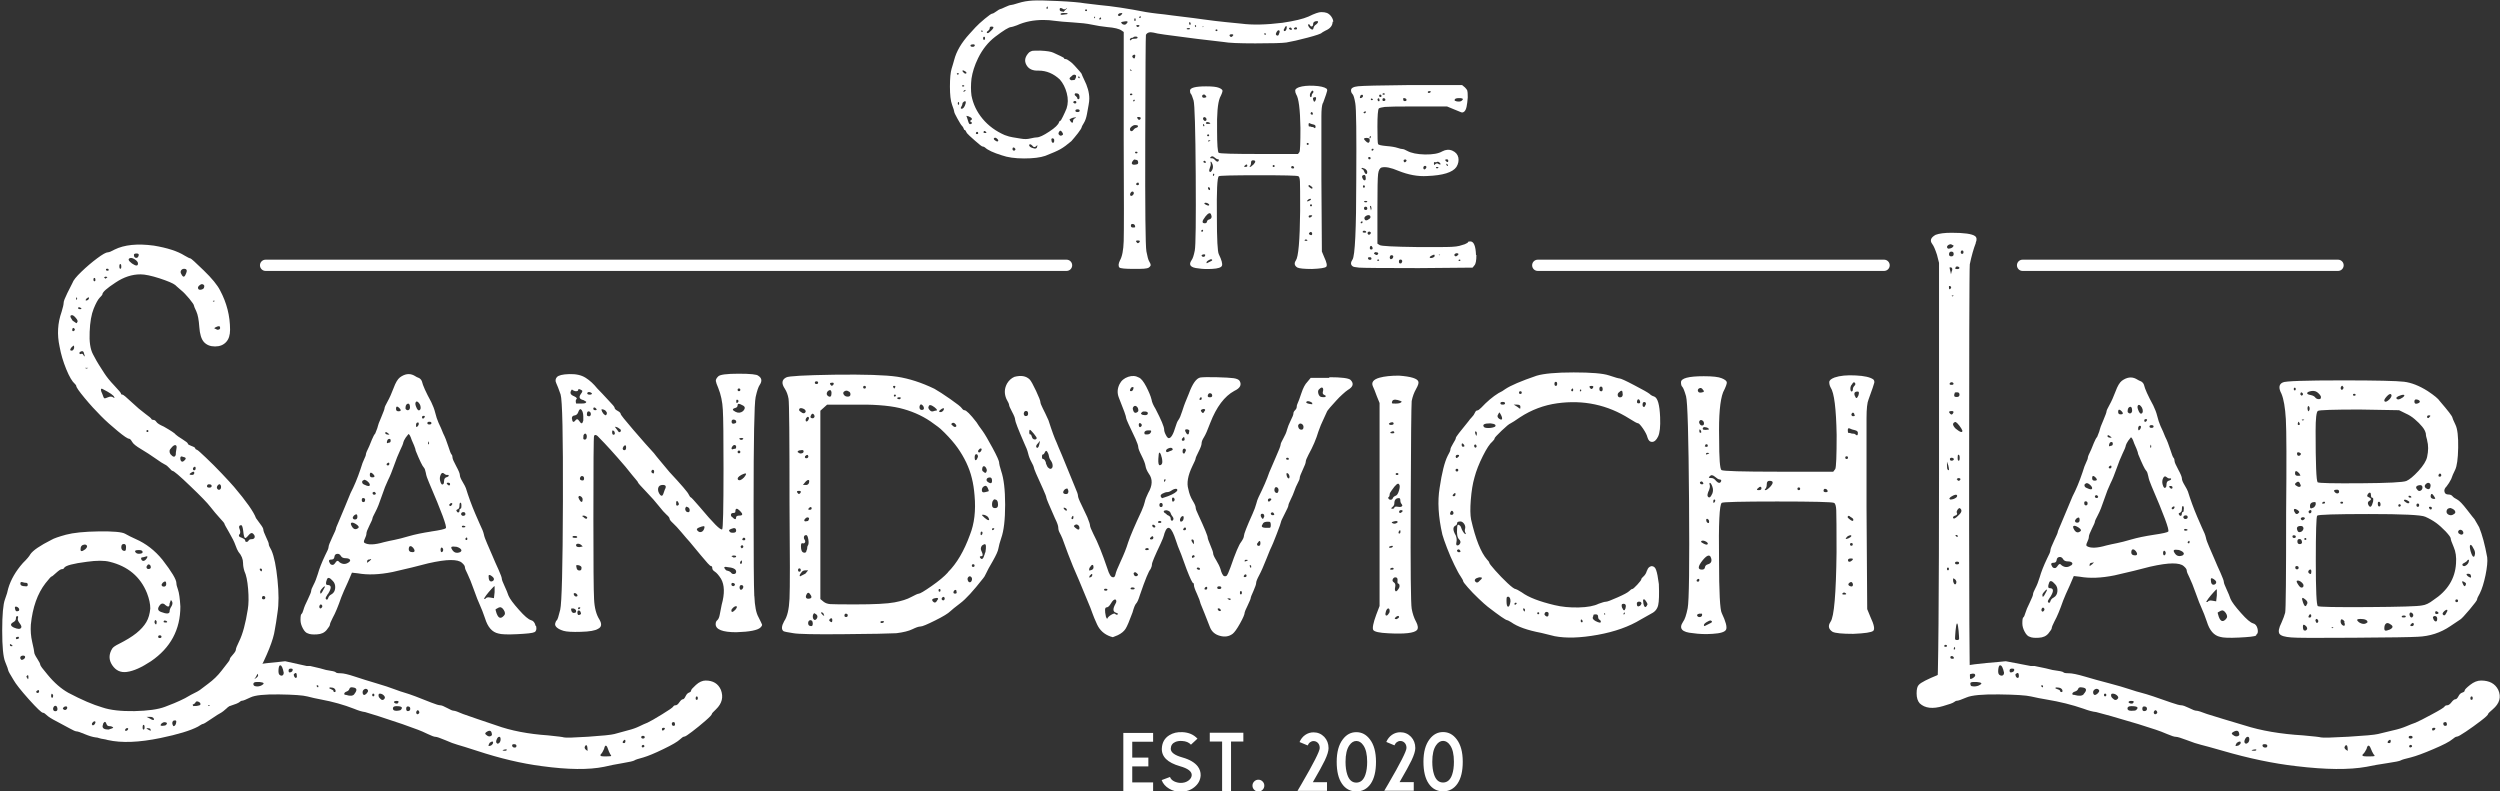 <svg xmlns="http://www.w3.org/2000/svg" id="Capa_2" data-name="Capa 2" viewBox="0 0 257.63 81.56"><rect x="0" y="0" width="257.63" height="81.56" fill="#333333" stroke="none"/><defs><style>      .cls-1 {        fill: #fff;      }    </style></defs><g id="Capa_2-2" data-name="Capa 2"><g><path class="cls-1" d="M27.37,26.76c-.32,0-.58,.26-.58,.58s.26,.58,.58,.58H109.91c.32,0,.58-.26,.58-.58s-.26-.58-.58-.58H27.37Z"></path><path class="cls-1" d="M158.47,26.76c-.32,0-.58,.26-.58,.58s.26,.58,.58,.58h35.69c.32,0,.58-.26,.58-.58s-.26-.58-.58-.58h-35.69Z"></path><path class="cls-1" d="M208.43,26.76c-.32,0-.58,.26-.58,.58s.26,.58,.58,.58h32.51c.32,0,.58-.26,.58-.58s-.26-.58-.58-.58h-32.51Z"></path><path class="cls-1" d="M71.91,71.95c0,.12-.04,.17-.11,.17s-.11-.04-.11-.14c0-.14,.04-.21,.11-.21s.11,.06,.11,.17m-2.35,2.72c0,.09-.05,.14-.14,.14s-.16-.04-.18-.14c-.02-.09-.01-.16,.04-.21,.19-.09,.28-.02,.28,.21m-1.07,.48c-.05,.09-.12,.14-.21,.14-.05,0-.07-.05-.07-.14s.06-.14,.18-.14,.15,.05,.11,.14m-2.06,.83c0,.09-.06,.14-.18,.14s-.18-.05-.18-.14,.06-.14,.18-.14,.18,.05,.18,.14m-.28,1.03c-.05-.09-.04-.16,.04-.21,.07-.05,.13-.03,.18,.03,.05,.07,.04,.13-.04,.17-.07,.05-.13,.05-.18,0m-1.71-.62c0,.14-.05,.21-.14,.21s-.14-.02-.14-.07c0-.09,.05-.17,.14-.24,.09-.07,.14-.03,.14,.1m-1.49,1.55s-.21,.03-.5,.03h-.21c-.38,0-.47-.09-.28-.28,.05-.05,.09-.12,.14-.21,.05-.09,.09-.18,.14-.28,.05-.23,.11-.34,.18-.34s.14,.1,.21,.31c.07,.21,.15,.4,.25,.58,.09,.09,.12,.15,.07,.17m-2.42-.52c-.24-.14-.33-.28-.28-.41,.05-.14,.11-.19,.18-.17,.07,.02,.11,.22,.11,.59m-7.33-.52c0,.12-.06,.17-.18,.17s-.2-.04-.25-.14c-.05-.14,.01-.21,.18-.21s.25,.06,.25,.17m-1,.41c0,.07-.07,.1-.21,.1s-.21-.02-.21-.07c.28-.09,.43-.1,.43-.03m-.64-1.07c0,.09-.02,.18-.07,.28-.14,.18-.26,.21-.36,.07-.05-.09-.04-.22,.04-.38,.07-.16,.15-.24,.25-.24s.14,.09,.14,.28m-.78,.34c0,.09-.07,.18-.21,.28-.14,.05-.23,.06-.25,.03-.02-.02-.01-.08,.04-.17l.07-.14c.24-.18,.36-.18,.36,0m-.14-.96c.05,.14,0,.23-.14,.28-.14,.05-.28,0-.43-.14-.14-.09-.14-.18,0-.28,.33-.23,.52-.18,.57,.14m-7.51-2.31c.07,.12,.06,.21-.04,.28-.1,.07-.17,.06-.21-.03-.05-.09-.04-.18,.04-.28,.07-.09,.14-.08,.21,.03m-.89-.24c0,.14-.07,.22-.21,.24-.14,.02-.21-.06-.21-.24s.07-.26,.21-.24c.14,.02,.21,.1,.21,.24m-1,.14s-.19,.07-.43,.07-.36-.08-.36-.24,.12-.24,.36-.24c.57,0,.71,.14,.43,.41m-.21-.89c0,.18-.1,.25-.28,.21-.14-.05-.2-.1-.18-.17,.02-.07,.11-.1,.25-.1s.21,.02,.21,.07m-1.42-.34c-.14,.23-.31,.23-.5,0-.1-.09-.14-.19-.14-.31s.05-.17,.14-.17c.14,0,.27,.06,.39,.17,.12,.12,.15,.22,.11,.31m-1.07-.34c0,.09-.04,.14-.11,.14s-.11-.05-.11-.14,.04-.14,.11-.14,.11,.05,.11,.14m-.75-.21c-.12,.14-.23,.21-.32,.21-.1-.04-.14-.14-.14-.28s.06-.24,.18-.31c.12-.07,.22-.06,.32,.03,.09,.09,.08,.21-.04,.34m-1.32,.14c-.14,.18-.43,.21-.85,.07-.14,0-.2-.04-.18-.14,.02-.09,.11-.16,.25-.21,.14-.05,.24-.14,.28-.28,.05-.14,.17-.18,.36-.14,.43,.05,.47,.28,.14,.69m-1.92-.28s-.04,.07-.11,.07-.11-.03-.11-.1-.1-.14-.28-.21c-.19-.07-.21-.13-.07-.17,.38,0,.57,.14,.57,.41m-1.78-.52c0,.07-.01,.1-.04,.1s-.06-.02-.11-.07c-.05-.09-.04-.14,.04-.14s.11,.03,.11,.1m-2.21-1.07c0,.14-.04,.21-.11,.21s-.13-.06-.18-.17c-.05-.11-.05-.19,0-.24,.19-.18,.28-.11,.28,.21m-.43-.62c0,.09-.05,.16-.14,.21-.19,.09-.28,.05-.28-.14,0-.14,.07-.21,.21-.21,.09,0,.15,.01,.18,.03,.02,.02,.04,.06,.04,.1m-.93,.28c0,.14-.04,.23-.11,.28-.07,.05-.15,.05-.25,0-.14-.05-.2-.23-.18-.55,.02-.32,.08-.48,.18-.48,.14,0,.26,.25,.36,.76m-2.28,1.31c-.19,.09-.38,.13-.57,.1-.19-.02-.28-.1-.28-.24s.12-.21,.36-.21h.28c.47,.05,.55,.16,.21,.34m-.36-1.03c0,.09-.08,.2-.25,.31-.17,.12-.27,.08-.32-.1-.05-.18,0-.3,.14-.34,.28-.09,.43-.04,.43,.14m-2.42,1.44c-.1,.18-.28,.21-.57,.07-.14-.05-.19-.1-.14-.17,.05-.07,.17-.1,.36-.1,.14,0,.24,.01,.28,.03,.05,.02,.07,.08,.07,.17m5.21-2.9c-.67,.1-2.75,.22-3.79,.5-.57,.14-1.35,.44-2.35,.89-1,.46-1.59,.8-1.78,1.03-.14,.14-.21,.44-.21,.89s.09,.8,.28,1.03c.47,.51,1.19,.6,2.14,.28,.57-.18,.9-.32,1-.41,.09-.09,.19-.14,.28-.14s.38-.11,.85-.34c.47-.23,1.46-.33,2.95-.31,1.5,.02,2.47,.09,2.92,.21,.45,.12,.91,.22,1.39,.31,1.23,.23,2.37,.55,3.42,.96,.43,.18,.81,.3,1.14,.34,.52,.14,1.8,.55,3.84,1.24,.76,.28,1.29,.47,1.6,.58,.31,.12,.65,.26,1.03,.45,.38,.18,.64,.28,.78,.28s.47,.12,1,.34c.52,.23,.95,.39,1.28,.48,.33,.09,1,.3,1.99,.62,2.37,.78,4.6,1.31,6.69,1.58,2.7,.37,4.84,.39,6.41,.07,.57-.14,1.21-.26,1.92-.38,.71-.12,1.11-.21,1.21-.28,.09-.07,.4-.17,.93-.31,.47-.14,1.16-.42,2.06-.86,.9-.43,1.47-.77,1.71-1,.19-.18,.33-.28,.43-.28s.37-.17,.82-.52c.45-.34,.9-.71,1.35-1.1,.45-.39,.68-.63,.68-.72,0-.05,.14-.21,.43-.48,.62-.6,.78-1.26,.5-2-.28-.64-.81-.96-1.57-.96-.33,0-.67,.15-1,.45-.33,.3-.5,.49-.5,.58s-.07,.16-.21,.21c-.14,.05-.26,.17-.36,.38-.1,.21-.19,.31-.28,.31s-.21,.1-.36,.31c-.14,.21-.27,.31-.39,.31s-.2,.05-.25,.14c-.05,.09-.43,.36-1.14,.79-.71,.44-1.21,.72-1.5,.86-.24,.09-.52,.22-.85,.38-.33,.16-.72,.3-1.17,.41-.45,.12-.91,.24-1.39,.38-.33,.09-1.23,.18-2.71,.28-1.47,.09-2.3,.12-2.49,.07-.1-.04-.64-.11-1.64-.21-2.04-.14-3.82-.48-5.34-1.03-1.38-.46-2.52-.85-3.42-1.17-.52-.23-.84-.34-.96-.34s-.34-.09-.68-.28c-.33-.18-.57-.28-.71-.28s-.45-.09-.93-.28c-1.23-.5-2.16-.85-2.78-1.03-.19-.05-.52-.16-1-.34-.47-.18-1.1-.39-1.89-.62-.78-.23-1.52-.46-2.21-.69-.69-.23-1.17-.34-1.46-.34s-.45-.03-.5-.1c-.05-.07-.38-.15-1-.24-.28-.09-.83-.23-1.64-.41h-.36"></path><path class="cls-1" d="M254.82,71.95c0,.12-.04,.17-.12,.17s-.12-.04-.12-.14c0-.14,.04-.21,.12-.21s.12,.06,.12,.17m-2.66,2.72c0,.09-.05,.14-.16,.14s-.18-.04-.2-.14c-.03-.09-.01-.16,.04-.21,.21-.09,.32-.02,.32,.21m-1.21,.48c-.05,.09-.13,.14-.24,.14-.05,0-.08-.05-.08-.14s.07-.14,.2-.14,.17,.05,.12,.14m-2.33,.83c0,.09-.07,.14-.2,.14s-.2-.05-.2-.14,.07-.14,.2-.14,.2,.05,.2,.14m-.32,1.03c-.05-.09-.04-.16,.04-.21,.08-.05,.15-.03,.2,.03,.05,.07,.04,.13-.04,.17-.08,.05-.15,.05-.2,0m-1.93-.62c0,.14-.05,.21-.16,.21s-.16-.02-.16-.07c0-.09,.05-.17,.16-.24,.11-.07,.16-.03,.16,.1m-1.69,1.55c-.05,.02-.24,.03-.56,.03h-.24c-.43,0-.54-.09-.32-.28,.05-.05,.11-.12,.16-.21,.05-.09,.11-.18,.16-.28,.05-.23,.12-.34,.2-.34s.16,.1,.24,.31c.08,.21,.17,.4,.28,.58,.11,.09,.13,.15,.08,.17m-2.74-.52c-.27-.14-.38-.28-.32-.41,.05-.14,.12-.19,.2-.17,.08,.02,.12,.22,.12,.59m-8.29-.52c0,.12-.07,.17-.2,.17s-.23-.04-.28-.14c-.05-.14,.01-.21,.2-.21s.28,.06,.28,.17m-1.13,.41c0,.07-.08,.1-.24,.1s-.24-.02-.24-.07c.32-.09,.48-.1,.48-.03m-.72-1.07c0,.09-.03,.18-.08,.28-.16,.18-.3,.21-.4,.07-.05-.09-.04-.22,.04-.38,.08-.16,.17-.24,.28-.24s.16,.09,.16,.28m-.89,.34c0,.09-.08,.18-.24,.28-.16,.05-.26,.06-.28,.03-.03-.02-.01-.08,.04-.17l.08-.14c.27-.18,.4-.18,.4,0m-.16-.96c.05,.14,0,.23-.16,.28-.16,.05-.32,0-.48-.14-.16-.09-.16-.18,0-.28,.37-.23,.59-.18,.64,.14m-8.49-2.31c.08,.12,.07,.21-.04,.28-.11,.07-.19,.06-.24-.03-.05-.09-.04-.18,.04-.28,.08-.09,.16-.08,.24,.03m-1.01-.24c0,.14-.08,.22-.24,.24-.16,.02-.24-.06-.24-.24s.08-.26,.24-.24c.16,.02,.24,.1,.24,.24m-1.13,.14c-.05,.05-.22,.07-.48,.07s-.4-.08-.4-.24,.13-.24,.4-.24c.64,0,.8,.14,.48,.41m-.24-.89c0,.18-.11,.25-.32,.21-.16-.05-.23-.1-.2-.17,.03-.07,.12-.1,.28-.1s.24,.02,.24,.07m-1.61-.34c-.16,.23-.35,.23-.56,0-.11-.09-.16-.19-.16-.31s.05-.17,.16-.17c.16,0,.31,.06,.44,.17,.13,.12,.17,.22,.12,.31m-1.21-.34c0,.09-.04,.14-.12,.14s-.12-.05-.12-.14,.04-.14,.12-.14,.12,.05,.12,.14m-.84-.21c-.13,.14-.26,.21-.36,.21-.11-.04-.16-.14-.16-.28s.07-.24,.2-.31c.13-.07,.25-.06,.36,.03,.11,.09,.09,.21-.04,.34m-1.49,.14c-.16,.18-.48,.21-.97,.07-.16,0-.23-.04-.2-.14,.03-.09,.12-.16,.28-.21,.16-.05,.27-.14,.32-.28,.05-.14,.19-.18,.4-.14,.48,.05,.54,.28,.16,.69m-2.17-.28s-.04,.07-.12,.07-.12-.03-.12-.1-.11-.14-.32-.21c-.22-.07-.24-.13-.08-.17,.43,0,.64,.14,.64,.41m-2.01-.52c0,.07-.01,.1-.04,.1-.03,0-.07-.02-.12-.07-.05-.09-.04-.14,.04-.14s.12,.03,.12,.1m-2.49-1.07c0,.14-.04,.21-.12,.21s-.15-.06-.2-.17c-.05-.11-.05-.19,0-.24,.21-.18,.32-.11,.32,.21m-.48-.62c0,.09-.05,.16-.16,.21-.22,.09-.32,.05-.32-.14,0-.14,.08-.21,.24-.21,.11,0,.17,.01,.2,.03,.03,.02,.04,.06,.04,.1m-1.05,.28c0,.14-.04,.23-.12,.28-.08,.05-.18,.05-.28,0-.16-.05-.23-.23-.2-.55,.03-.32,.09-.48,.2-.48,.16,0,.29,.25,.4,.76m-2.57,1.31c-.22,.09-.43,.13-.64,.1-.22-.02-.32-.1-.32-.24s.13-.21,.4-.21h.32c.54,.05,.62,.16,.24,.34m-.4-1.03c0,.09-.09,.2-.28,.31-.19,.12-.31,.08-.36-.1-.05-.18,0-.3,.16-.34,.32-.09,.48-.04,.48,.14m-2.74,1.44c-.11,.18-.32,.21-.64,.07-.16-.05-.22-.1-.16-.17,.05-.07,.19-.1,.4-.1,.16,0,.27,.01,.32,.03,.05,.02,.08,.08,.08,.17m5.89-2.9c-.76,.1-3.1,.22-4.28,.5-.64,.14-1.53,.44-2.66,.89-1.13,.46-1.8,.8-2.01,1.03-.16,.14-.24,.44-.24,.89s.11,.8,.32,1.03c.54,.51,1.34,.6,2.41,.28,.64-.18,1.02-.32,1.13-.41,.11-.09,.21-.14,.32-.14s.43-.11,.97-.34c.54-.23,1.65-.33,3.34-.31,1.69,.02,2.79,.09,3.3,.21,.51,.12,1.03,.22,1.57,.31,1.39,.23,2.68,.55,3.86,.96,.48,.18,.91,.3,1.29,.34,.59,.14,2.04,.55,4.34,1.24,.86,.28,1.46,.47,1.81,.58,.35,.12,.74,.26,1.17,.45,.43,.18,.72,.28,.89,.28s.54,.12,1.13,.34c.59,.23,1.07,.39,1.45,.48,.37,.09,1.13,.3,2.25,.62,2.68,.78,5.2,1.31,7.56,1.58,3.06,.37,5.47,.39,7.24,.07,.64-.14,1.37-.26,2.17-.38,.8-.12,1.26-.21,1.37-.28,.11-.07,.45-.17,1.05-.31,.54-.14,1.31-.42,2.33-.86,1.02-.43,1.66-.77,1.93-1,.21-.18,.37-.28,.48-.28s.41-.17,.93-.52c.51-.34,1.02-.71,1.53-1.1,.51-.39,.76-.63,.76-.72,0-.05,.16-.21,.48-.48,.7-.6,.89-1.26,.56-2-.32-.64-.91-.96-1.77-.96-.38,0-.75,.15-1.13,.45-.38,.3-.56,.49-.56,.58s-.08,.16-.24,.21c-.16,.05-.3,.17-.4,.38-.11,.21-.22,.31-.32,.31s-.24,.1-.4,.31c-.16,.21-.31,.31-.44,.31s-.23,.05-.28,.14c-.05,.09-.48,.36-1.29,.79-.8,.44-1.37,.72-1.69,.86-.27,.09-.59,.22-.97,.38-.38,.16-.82,.3-1.33,.41-.51,.12-1.03,.24-1.57,.38-.38,.09-1.4,.18-3.06,.28-1.66,.09-2.6,.12-2.82,.07-.11-.04-.72-.11-1.85-.21-2.31-.14-4.32-.48-6.03-1.03-1.56-.46-2.84-.85-3.86-1.17-.59-.23-.95-.34-1.09-.34s-.39-.09-.76-.28c-.38-.18-.64-.28-.8-.28s-.51-.09-1.05-.28c-1.4-.5-2.44-.85-3.14-1.03-.22-.05-.59-.16-1.13-.34-.54-.18-1.25-.39-2.13-.62-.89-.23-1.72-.46-2.49-.69-.78-.23-1.33-.34-1.65-.34s-.51-.03-.56-.1c-.05-.07-.43-.15-1.13-.24-.32-.09-.94-.23-1.85-.41h-.4"></path><path class="cls-1" d="M202.34,25.99c0,.12-.05,.17-.14,.17s-.14-.05-.14-.14c0-.14,.05-.21,.14-.21s.14,.06,.14,.17m-.41,14.69c0,.16-.09,.24-.28,.24-.14,0-.22-.02-.24-.07-.02-.05-.03-.09-.03-.14,.05-.14,.07-.22,.07-.24s.08-.03,.24-.03,.24,.08,.24,.24m0-13.07s-.02,.08-.07,.1c-.05,.02-.1,.03-.17,.03s-.13-.01-.17-.03c-.05-.02-.05-.06,0-.1,0-.09,.06-.14,.17-.14s.19,.05,.24,.14m-.62,14.9c-.09,.23-.21,.28-.34,.14-.18-.18-.14-.28,.14-.28,.09,0,.15,.01,.17,.03,.02,.02,.03,.06,.03,.1m0-2.96s-.01,.08-.03,.1c-.02,.02-.08,.03-.17,.03s-.15-.01-.17-.03c-.02-.02-.03-.06-.03-.1,.05-.09,.11-.14,.21-.14s.16,.05,.21,.14m0-9.05l-.14,.07-.07-.07c.09-.05,.16-.05,.21,0m0-4.3c0,.16-.08,.24-.24,.24s-.24-.07-.24-.21c0-.18,.08-.28,.24-.28s.24,.08,.24,.24m0-.86c-.05,.14-.15,.23-.31,.28-.16,.05-.26,.05-.31,0-.09-.09-.09-.18,0-.28,.09-.09,.21-.14,.34-.14l.14,.07,.14,.07Zm-.69,22.26l.14,.41c.04,.18,.07,.32,.07,.41s-.05,.09-.14,0c-.05-.05-.07-.21-.07-.48v-.34Zm-.14,18.89c.09,0,.14,.03,.14,.1s-.05,.1-.14,.1-.14-.02-.14-.07c0-.09,.04-.14,.14-.14m.55-38.19l-.07-.34c-.05-.18-.07-.3-.07-.34s.07-.04,.21,0c.09,.09,.09,.23,0,.41l-.07,.28Zm0,1.44c-.14,.18-.21,.14-.21-.14,0-.09,.04-.11,.14-.07,.09,.05,.11,.12,.07,.21m-.31,29.07c-.07,0-.1-.05-.1-.14s.03-.14,.1-.14,.1,.05,.1,.14-.03,.14-.1,.14m.17-7.43c.05-.09,.17-.18,.38-.28,.21-.09,.33-.1,.38-.03,.04,.07,.02,.15-.07,.24-.18,.14-.39,.21-.62,.21-.09-.05-.12-.09-.07-.14m0,18.48s.14-.02,.28,.07c.14,.09,.23,.21,.28,.34,0,.14-.02,.21-.07,.21-.09,0-.21-.09-.34-.28-.14-.18-.18-.3-.14-.34m.55,.96c0-.09,.05-.14,.14-.14s.14,.05,.14,.14-.05,.14-.14,.14-.14-.05-.14-.14m.21-4.82c-.14,0-.21-.05-.21-.14s.07-1.57,.21-1.57,.21,1.48,.21,1.57-.07,.14-.21,.14m-.34,1.79c.05,.09,0,.14-.14,.14s-.21-.04-.21-.14,.04-.14,.14-.14,.16,.05,.21,.14m.34-12.42s-.09-.03-.14-.1c-.05-.07-.02-.1,.07-.1s.14,.05,.14,.14c0,.05-.02,.07-.07,.07m.21,2.68c0,.09-.07,.14-.21,.14s-.21-.05-.21-.14,.07-.14,.21-.14,.21,.05,.21,.14m-.48,8.64s.07,.05,.07,.14-.03,.14-.1,.14-.06-.09,.03-.28m-.07-6.57c-.05-.09-.07-.18-.07-.28v-.21c.18,.05,.3,.16,.34,.34,0,.18-.05,.28-.14,.28-.05,0-.09-.05-.14-.14m.48-6.95c-.32,.32-.51,.39-.55,.21,0-.09,.08-.16,.24-.21,.16-.05,.22-.14,.17-.28-.05-.04-.05-.11,0-.21,.04-.09,.09-.16,.14-.21,.05-.04,.09-.07,.14-.07,.28,.18,.23,.44-.14,.76m.03-5.64c-.07,0-.1-.1-.1-.31s.02-.31,.07-.31c.09,0,.14,.1,.14,.31s-.03,.31-.1,.31m.17,1.86s.04,.07,0,.07c-.05,.09-.1,.14-.17,.14s-.13-.05-.17-.14c-.05,0-.05-.02,0-.07,.04-.05,.1-.07,.17-.07s.13,.02,.17,.07m-.76-2.13c.09,.05,.11,.1,.07,.17-.05,.07-.12,.1-.21,.1s-.15-.03-.17-.1c-.02-.07-.01-.13,.03-.17,.09-.05,.18-.05,.28,0m0-3.51c.05-.14,.14-.21,.28-.21,.09,.05,.22,.17,.38,.38,.16,.21,.26,.38,.31,.52,0,.23-.23,.16-.69-.21-.18-.18-.28-.34-.28-.48m2.34-18.68c.14-.32,.11-.55-.07-.69-.32-.23-1.12-.34-2.41-.34-.73,0-1.28,.07-1.65,.21-.51,.28-.62,.6-.34,.96,.14,.18,.3,.55,.48,1.1l.21,.83v21.85c0,11.65-.07,21.89-.21,22.12-.06,.1-.21,.2-.43,.31h2.56c-.08-.02-.14-.06-.14-.17,0-.14,.05-.21,.14-.21,.14,0,.21,.07,.21,.21,0,.11-.06,.15-.14,.17h1.45c-.12-.29-.21-.71-.24-1.27-.07-1.1-.1-9.21-.1-15.72v-5.02c0-11.61,.02-21.85,.07-22.12,.18-.87,.39-1.61,.62-2.2"></path><path class="cls-1" d="M229.41,63.77c-.32,.37-.57,.3-.76-.21-.09-.28-.13-.42-.1-.45,.02-.02,.13-.08,.31-.17,.18-.09,.35-.01,.52,.24,.16,.25,.17,.45,.03,.58m-.96-2.41l-.07,.62-.41-.07c-.23-.05-.39,0-.48,.14h-.14s.08-.17,.24-.38c.16-.21,.33-.41,.52-.62,.18-.21,.3-.31,.34-.31v.62Zm-.07-1.34c0,.11-.07,.2-.21,.24-.23,.05-.34-.14-.34-.55,0-.14,.09-.15,.28-.03,.18,.12,.28,.23,.28,.34m-2.75-4.16c0,.09-.02,.14-.07,.14s-.08-.01-.1-.03c-.02-.02-.03-.06-.03-.1l.14-.14s.07,.05,.07,.14m-.21-1.24s-.07,.07-.21,.07-.18-.05-.14-.14c.04-.05,.11-.06,.21-.03,.09,.02,.14,.06,.14,.1m0-1.31c0,.09-.06,.15-.17,.17-.12,.02-.2-.01-.24-.1-.05-.04-.05-.1,0-.17,.04-.07,.11-.1,.21-.1,.14,0,.21,.07,.21,.21m-.41-.86c0,.21-.03,.31-.1,.31s-.1,.07-.1,.21c0,.09-.03,.15-.1,.17-.07,.02-.13-.01-.17-.1-.09-.09-.07-.16,.07-.21,.14-.04,.21-.17,.21-.38s.03-.31,.1-.31,.1,.1,.1,.31m-.48,4.23c.28,.09,.44,.21,.48,.34,0,.09-.05,.16-.14,.21-.37,.14-.64,.05-.83-.28-.09-.14-.1-.23-.03-.28,.07-.04,.24-.04,.52,0m-.48-4.47s.02,.12-.07,.21c-.09,.09-.16,.09-.21,0-.05-.05-.02-.1,.07-.17,.09-.07,.16-.08,.21-.03m-.21-2c0,.09-.03,.14-.1,.14s-.14-.05-.21-.14c-.07-.09-.03-.14,.1-.14s.21,.05,.21,.14m-.14-.86c0,.07-.08,.13-.24,.17-.16,.05-.24,.18-.24,.41,0,.14-.02,.23-.07,.28-.14,.14-.25,.02-.34-.34-.05-.23-.02-.44,.07-.62,.09-.18,.21-.22,.34-.1,.14,.12,.25,.16,.34,.14,.09-.02,.14,0,.14,.07m-.28,5.4c-.09,.09-.6,.21-1.51,.34-.92,.14-1.69,.3-2.31,.48-.62,.18-1.11,.31-1.48,.38-.37,.07-.73,.15-1.1,.24-.96,.28-1.63,.3-2,.07-.09-.05-.08-.18,.03-.41,.11-.23,.17-.41,.17-.55s.1-.41,.31-.83c.21-.41,.31-.65,.31-.72s.1-.3,.31-.69c.21-.39,.42-.93,.65-1.62,.23-.69,.45-1.24,.65-1.65,.21-.41,.41-.92,.62-1.51,.21-.6,.41-1.11,.62-1.55,.21-.44,.31-.68,.31-.72s.03-.15,.1-.31c.07-.16,.22-.38,.45-.65,.09,0,.21,.21,.34,.62,.05,.09,.13,.28,.24,.55,.11,.28,.17,.46,.17,.55,.41,1.01,.69,1.58,.83,1.72,.09,.09,.16,.28,.21,.55,.05,.28,.16,.62,.34,1.03,1.28,2.98,1.86,4.54,1.72,4.68m-1.79-8.95c.05,.14,.05,.25,0,.34-.05-.04-.07-.09-.07-.14s.02-.11,.07-.21m.28-1.86c0,.09-.07,.14-.21,.14s-.21-.04-.21-.14,.07-.14,.21-.14,.21,.05,.21,.14m-.69-.62c-.05,.09-.1,.14-.17,.14s-.1-.04-.1-.14,.06-.14,.17-.14,.15,.05,.1,.14m-.76,.55c.09,0,.14,.01,.14,.03v.17l-.07,.14c-.14,.18-.21,.16-.21-.07,0-.14,.05-.23,.14-.28m.34-1.51c0,.09-.02,.16-.07,.21-.14,.14-.28,.02-.41-.34-.09-.23-.09-.39,0-.48,.05-.04,.1-.04,.17,0,.07,.05,.14,.13,.21,.24,.07,.12,.1,.24,.1,.38m-1.1-.07c0,.14-.05,.23-.14,.28-.09,.05-.18,.02-.28-.07-.05-.05-.06-.14-.03-.28,.02-.14,.08-.23,.17-.28,.09-.05,.16-.03,.21,.03,.04,.07,.07,.17,.07,.31m-.96,.31c0,.07-.08,.1-.24,.1s-.24-.08-.24-.24,.03-.24,.1-.24,.15,.05,.24,.14c.09,.09,.14,.17,.14,.24m-1.31,5.4c.09-.05,.14-.01,.14,.1s-.05,.17-.14,.17-.14-.03-.14-.1,.05-.13,.14-.17m.28-2.27c0,.14-.07,.21-.21,.21-.09,.05-.15,.06-.17,.03-.02-.02-.02-.08,0-.17,.02-.09,.06-.16,.1-.21,.18-.09,.28-.04,.28,.14m-.14-.62c-.28,0-.41-.06-.41-.17s.07-.13,.21-.03c.14,.09,.21,.16,.21,.21m-1.38,6.06c0,.09-.06,.14-.17,.14s-.17-.07-.17-.21c.14-.14,.25-.11,.34,.07m-.14-1.75c0,.07-.08,.1-.24,.1s-.24-.08-.24-.24,.03-.24,.1-.24,.15,.05,.24,.14c.09,.09,.14,.17,.14,.24m-.58,.65c.07,.09,.1,.16,.1,.21,0,.18-.18,.18-.55,0-.14-.05-.22-.13-.24-.24-.02-.11,.03-.19,.17-.24,.05-.05,.13-.03,.24,.03,.11,.07,.21,.15,.28,.24m-.72,1.79c0-.14,.04-.21,.14-.21,.14,0,.21,.07,.21,.21s-.06,.21-.17,.21-.17-.07-.17-.21m.55,6.33c0-.14,.09-.21,.28-.21,.09-.05,.14-.06,.14-.03,0,.02-.05,.08-.14,.17l-.28,.21v-.14Zm4.3-1.38c.02-.14,.08-.21,.17-.21s.18,.06,.28,.17c.09,.12,.14,.22,.14,.31s-.07,.14-.21,.14-.24-.03-.31-.1c-.07-.07-.09-.17-.07-.31m3.27,.17c0-.07,.01-.13,.03-.17,.02-.05,.06-.07,.1-.07,.09,.05,.14,.13,.14,.24s-.05,.2-.14,.24c-.05,0-.08-.02-.1-.07-.02-.04-.03-.1-.03-.17m-8.53-2.24c-.23,.18-.44,.14-.62-.14-.14-.23-.16-.37-.07-.41,.09-.05,.25,0,.48,.14,.28,.18,.34,.32,.21,.41m-.07-1.17c0,.18-.08,.28-.24,.28s-.24-.07-.24-.21c.05-.09,.09-.16,.14-.21,.23-.18,.34-.14,.34,.14m-.89,4.68c-.32,.23-.64,.23-.96,0-.14-.18-.26-.18-.38,0-.12,.18-.22,.28-.31,.28-.14,0-.23-.05-.28-.14-.18-.28-.14-.41,.14-.41,.18,0,.29-.09,.31-.28,.02-.18,.11-.29,.28-.31,.16-.02,.29,.05,.38,.21,.09,.16,.25,.24,.48,.24s.38,.05,.45,.14c.07,.09,.03,.18-.1,.28m-1.65,1.93c.18,.18,.26,.42,.24,.72-.02,.3-.15,.52-.38,.65-.18,.09-.3,.22-.34,.38-.05,.16-.12,.21-.21,.14-.09-.07-.07-.19,.07-.38,.05-.09,.09-.16,.14-.21,.37-.6,.34-.89-.07-.89-.18,0-.21-.18-.07-.55,.09-.28,.3-.23,.62,.14m-.83,.55s0,.11-.14,.34c-.23,.46-.34,.53-.34,.21,0-.05,.03-.11,.1-.21,.07-.09,.14-.17,.21-.24,.07-.07,.13-.1,.17-.1m-.52,1.93c.07-.09,.14-.09,.21,0,.07,.09,.06,.18-.03,.28-.09,.09-.16,.09-.21,0-.05-.09-.03-.18,.03-.28m22.05,2.75c.18-.09,.24-.3,.17-.62-.07-.32-.23-.52-.48-.58-.25-.07-.67-.42-1.24-1.07-.57-.64-.93-1.12-1.07-1.44-.09-.28-.23-.61-.41-1-.18-.39-.28-.64-.28-.76s-.12-.42-.34-.93c-.23-.5-.44-.97-.62-1.41-.18-.44-.37-.86-.55-1.27-.18-.41-.3-.73-.34-.96-.05-.23-.18-.57-.41-1.03-.18-.41-.34-.78-.48-1.1-.37-.87-.69-1.74-.96-2.61-.05-.14-.16-.35-.34-.65-.18-.3-.28-.53-.28-.69s-.13-.47-.38-.93c-.25-.46-.38-.76-.38-.89s-.03-.24-.1-.31c-.07-.07-.18-.35-.34-.86-.16-.5-.33-.94-.52-1.31-.14-.37-.3-.73-.48-1.1-.14-.32-.25-.66-.34-1.03-.09-.37-.23-.73-.41-1.1-.55-1.01-.87-1.72-.96-2.13-.05-.14-.14-.25-.28-.34-.14-.05-.32-.14-.55-.28-.46-.23-.94-.16-1.45,.21-.23,.18-.45,.55-.65,1.1-.21,.55-.41,1.01-.62,1.38-.21,.37-.31,.6-.31,.69s-.12,.4-.34,.93c-.23,.53-.34,.83-.34,.89s-.09,.33-.28,.79c-.09,.09-.21,.3-.34,.62-.14,.32-.23,.55-.28,.69-.23,.46-.34,.73-.34,.83s-.06,.25-.17,.48c-.12,.23-.24,.57-.38,1.03-.32,.96-.67,1.79-1.03,2.48-.14,.32-.33,.79-.59,1.41-.25,.62-.47,1.14-.65,1.55-.18,.41-.28,.65-.28,.72s-.13,.37-.38,.89c-.25,.53-.38,.86-.38,1s-.12,.41-.34,.83c-.37,.78-.62,1.42-.76,1.93-.14,.46-.29,.84-.45,1.14-.16,.3-.24,.51-.24,.62s-.12,.4-.34,.86c-.23,.46-.38,.82-.45,1.07-.07,.25-.14,.4-.21,.45-.07,.05-.1,.25-.1,.62,0,.28,.08,.56,.24,.86,.16,.3,.33,.47,.52,.52,.18,.09,.49,.13,.93,.1,.44-.02,.77-.17,1-.45,.23-.28,.34-.46,.34-.55s.09-.32,.28-.69c.28-.5,.57-1.22,.89-2.13,.14-.37,.37-.89,.69-1.58l.41-.96,.62,.07c1.01,.18,2.2,.14,3.58-.14,1.42-.32,2.64-.62,3.65-.89,1.01-.23,1.79-.34,2.34-.34s.93,.09,1.14,.28c.21,.18,.31,.33,.31,.45s.09,.36,.28,.72c.18,.37,.4,.91,.65,1.62,.25,.71,.46,1.24,.62,1.58,.16,.34,.33,.79,.52,1.34,.28,.92,.73,1.44,1.38,1.58,.28,.09,.92,.12,1.93,.07,1.01-.05,1.61-.11,1.79-.21m22.5-8.26c0,.09-.05,.14-.14,.14-.09-.05-.18-.24-.28-.58-.09-.34-.1-.55-.03-.62,.07-.07,.17,.03,.31,.31,.18,.28,.23,.53,.14,.76m-.62,.69c-.05,.14-.14,.25-.28,.34-.14,.09-.25,.09-.34,0-.05-.09-.02-.16,.07-.21,.09-.05,.21-.11,.34-.21,.09-.14,.16-.19,.21-.17,.05,.02,.05,.1,0,.24m-.55-2.96c-.09,.18-.25,.18-.48,0-.09-.14-.07-.25,.07-.34,.09-.05,.18-.03,.28,.03,.09,.07,.14,.17,.14,.31m-.55,6.95c0,.09-.05,.14-.14,.14s-.14-.04-.14-.14,.05-.14,.14-.14,.14,.05,.14,.14m-.21-3.85c-.09,1.56-.87,2.82-2.34,3.78-.41,.32-.8,.51-1.17,.55-.41,.09-2.27,.15-5.57,.17-3.3,.02-5.02-.01-5.16-.1-.14-.09-.21-1.64-.21-4.64s.05-4.56,.14-4.68c.09-.11,1.87-.17,5.33-.17s5.4,.09,5.81,.28c.41,.18,.78,.39,1.1,.62,.32,.23,.65,.53,1,.89,.34,.37,.52,.61,.52,.72s.1,.41,.31,.89c.21,.48,.29,1.04,.24,1.69m-.07-5.3c0,.09-.05,.16-.14,.21-.18,.14-.37,.16-.55,.07-.18-.09-.25-.23-.21-.41,.04-.18,.18-.28,.41-.28,.14,.05,.25,.1,.34,.17,.09,.07,.14,.15,.14,.24m-1.44-3.78c0,.09-.06,.14-.17,.14s-.15-.07-.1-.21c.05-.09,.1-.13,.17-.1,.07,.02,.1,.08,.1,.17m-.62,2.41c-.14,.05-.28,.02-.41-.07-.05-.05-.07-.11-.07-.21,.04-.28,.16-.28,.34,0,.09,.14,.14,.23,.14,.28m-.52,.83c.11,0,.17,.05,.17,.14s-.05,.14-.14,.14c-.05,0-.09-.05-.14-.14-.05-.09-.01-.14,.1-.14m.03-2.06c-.05,.28-.21,.32-.48,.14-.14-.14-.14-.28,0-.41,.14-.14,.26-.17,.38-.1,.11,.07,.15,.2,.1,.38m-.07-7.23c-.05,.09-.1,.14-.17,.14s-.1-.04-.1-.14,.07-.14,.21-.14,.16,.05,.07,.14m-1.24,8.95c.09,0,.14,.06,.14,.17s-.05,.17-.14,.17-.14-.06-.14-.17,.05-.17,.14-.17m0-1.86c.32-.09,.48-.02,.48,.21,0,.14-.06,.24-.17,.31-.12,.07-.22,.06-.31-.03-.23-.23-.23-.39,0-.48m-.96,1.14c0-.07,.02-.1,.07-.1,.09,0,.16,.03,.21,.1,.05,.07,.01,.1-.1,.1s-.17-.03-.17-.1m.07,.52s.03,.09-.03,.14c-.07,.05-.17,.02-.31-.07-.14-.09-.21-.16-.21-.21s.03-.07,.1-.07,.15,.02,.24,.07c.09,.05,.16,.09,.21,.14m-1.07,.28c.07-.05,.13-.03,.17,.03,.05,.07,.03,.13-.03,.17-.07,.05-.13,.05-.17,0-.05-.09-.03-.16,.03-.21m-2.13-.24s.06-.03,.1-.03c.09,.05,.14,.14,.14,.28s-.05,.21-.14,.21-.14-.09-.14-.28c0-.09,.01-.15,.03-.17m-1-.52c-.14-.04-.16-.14-.07-.28,.09-.14,.17-.19,.24-.17,.07,.02,.1,.13,.1,.31,0,.14,.04,.21,.14,.21s.11,.14,.07,.41c-.14,.55-.3,.67-.48,.34-.09-.18-.07-.32,.07-.41,.28-.14,.25-.28-.07-.41m-2.75,.48c.09,0,.14,.03,.14,.1s-.05,.1-.14,.1-.14-.03-.14-.1,.04-.1,.14-.1m-.48-1.24c.14,0,.21,.07,.21,.21,0,.09-.05,.15-.14,.17-.09,.02-.18-.01-.28-.1-.18-.18-.12-.28,.21-.28m-1.34,1.24c.07,0,.1,.03,.1,.1s-.07,.1-.21,.1c-.09,0-.12-.03-.07-.1,.05-.07,.1-.1,.17-.1m10.63-6.33c.14,.51,.14,1.08,0,1.72-.09,.41-.39,.89-.89,1.44-.51,.55-.92,.89-1.24,1.03-.32,.14-1.89,.22-4.71,.24-2.82,.02-4.3-.01-4.44-.1-.14-.14-.21-1.9-.21-5.3,0-1.28,.08-1.97,.24-2.06,.16-.09,1.59-.14,4.3-.14l4.06,.07,.69,.34c.32,.14,.63,.33,.93,.59,.3,.25,.55,.51,.76,.76,.21,.25,.33,.49,.38,.72,0,.18,.05,.41,.14,.69m-.76-3.99c0,.09-.09,.16-.28,.21-.18,.05-.28-.02-.28-.21s.09-.25,.28-.21c.18,.05,.28,.12,.28,.21m-1.79-.41c-.32,.23-.53,.25-.62,.07-.05,0-.03-.03,.03-.1,.07-.07,.17-.13,.31-.17,.23-.09,.38-.11,.45-.07,.07,.05,.01,.14-.17,.28m-1.31,.14c-.28,.28-.46,.34-.55,.21-.05-.09,.03-.25,.24-.48,.21-.23,.36-.3,.45-.21,.09,.09,.05,.25-.14,.48m-3.51-.41s-.05,.07-.14,.07-.14-.03-.14-.1,.05-.1,.14-.1,.14,.05,.14,.14m-1.31-.62c-.09,.09-.16,.09-.21,0-.05-.09-.03-.18,.03-.28,.07-.09,.13-.09,.17,0,.09,.09,.09,.18,0,.28m-2.27,.89c0,.09-.07,.14-.21,.14s-.25-.05-.34-.14c-.09-.14-.25-.23-.48-.28-.28-.05-.4-.11-.38-.21,.02-.09,.17-.16,.45-.21,.28-.04,.52,.03,.72,.24,.21,.21,.29,.36,.24,.45m-1.44,23.88c-.09,.14-.21,.16-.34,.07-.05-.09-.07-.21-.07-.34s.02-.21,.07-.21c.09,0,.18,.06,.28,.17,.09,.12,.11,.22,.07,.31m0-2.61c-.05,.14-.1,.21-.17,.21s-.15-.13-.24-.38c-.09-.25-.12-.4-.07-.45,.04-.04,.11-.02,.21,.07,.28,.18,.37,.37,.28,.55m-.07-6.71c0,.07-.05,.1-.14,.1-.05,0-.07-.03-.07-.1s.03-.1,.1-.1,.1,.03,.1,.1m-.21-2.03c-.14,.14-.25,.14-.34,0-.05-.09,0-.16,.14-.21h.14c.14,.05,.16,.11,.07,.21m0-10.25s-.09,.02-.14,.07c-.05,0-.09-.02-.14-.07,.09-.05,.18-.05,.28,0m-.14-2.65c0,.07-.05,.13-.14,.17l-.14-.14s.01-.09,.03-.14c.02-.05,.06-.07,.1-.07,.09,.05,.14,.1,.14,.17m-.34,3.03c.05,.12,.01,.17-.1,.17s-.13-.11-.03-.34c.04,0,.09,.06,.14,.17m-.28,3.13c0-.14,.07-.18,.21-.14,.05,0,.11,.05,.21,.14-.05,.14-.13,.21-.24,.21s-.17-.07-.17-.21m-.1,1.79c.07,0,.17,.07,.31,.21,.09,.14,.14,.22,.14,.24s-.09,.03-.28,.03-.28-.08-.28-.24,.03-.24,.1-.24m-.03-8.46c0,.09-.03,.14-.1,.14s-.1-.05-.1-.14,.03-.14,.1-.14,.1,.05,.1,.14m-.34,15.21c0-.09,.04-.14,.14-.14,.14,0,.21,.05,.21,.14s-.06,.14-.17,.14-.17-.05-.17-.14m.28,3.2c0-.11,.05-.17,.14-.17,.14,0,.21,.06,.21,.17s-.06,.17-.17,.17-.17-.06-.17-.17m.28-2.92c.23-.09,.37,0,.41,.28,0,.14-.08,.21-.24,.21s-.24-.09-.24-.28c0-.09,.02-.16,.07-.21m.28-1.38c.18,0,.28,.09,.28,.28-.05,.18-.15,.3-.31,.34-.16,.05-.26,0-.31-.14-.14-.32-.02-.48,.34-.48m-.34-1.65c.18,.14,.23,.23,.14,.28-.18,.23-.34,.18-.48-.14-.05-.14-.03-.22,.03-.24,.07-.02,.17,.01,.31,.1m-.21-2.75c.23-.23,.39-.21,.48,.07,.09,.14,.09,.23,0,.28-.09,.05-.21,.02-.34-.07-.18-.09-.23-.18-.14-.28m.14,10.05s.13-.05,.24,0c.11,.05,.22,.11,.31,.21,.09,.09,.14,.18,.14,.28,0,.14-.07,.21-.21,.21-.09,0-.21-.1-.34-.31-.14-.21-.18-.33-.14-.38m1.17-18.03c.14,.05,.18,.18,.14,.41-.05,.09-.09,.14-.14,.14-.09-.23-.09-.41,0-.55m.21,10.73s.08,.01,.1,.03c.02,.02,.03,.06,.03,.1,0,.14-.07,.21-.21,.21-.14-.14-.12-.25,.07-.34m-.14,6.23c.04-.07,.1-.1,.17-.1s.1,.07,.1,.21c0,.28-.09,.32-.28,.14-.05-.09-.05-.17,0-.24m0,4.71c.04-.14,.1-.21,.17-.21s.1,.06,.1,.17-.06,.17-.17,.17-.15-.05-.1-.14m.55-11.22c-.18,.09-.3,.13-.34,.1-.05-.02-.07-.1-.07-.24,0-.28,.18-.41,.55-.41,.09,.18,.05,.37-.14,.55m.14,11.63c.09-.18,.18-.18,.28,0,.05,.09,.03,.17-.03,.24-.07,.07-.13,.06-.17-.03-.05-.09-.07-.16-.07-.21m1.65,.76c.09-.05,.16-.05,.21,0l-.14,.07-.07-.07Zm.96-.76c.04-.09,.09-.11,.14-.07,.09,0,.18,.09,.28,.28h-.07c.05,.09,.07,.16,.07,.21,0,.18-.09,.21-.28,.07-.14-.14-.18-.3-.14-.48m2-.14c.5,0,.76,.12,.76,.34-.23,.23-.53,.23-.89,0-.28-.23-.23-.34,.14-.34m2.48,.96c0-.23,.06-.39,.17-.48,.11-.09,.26-.07,.45,.07,.32,.18,.3,.37-.07,.55-.23,.09-.38,.13-.45,.1-.07-.02-.1-.1-.1-.24m1.79-1.17c0-.09,.07-.14,.21-.14s.21,.03,.21,.1-.07,.1-.21,.1-.21-.02-.21-.07m.83-.38c.04-.07,.11-.08,.21-.03,.14,.09,.18,.21,.14,.34-.05,.09-.1,.14-.17,.14s-.13-.06-.17-.17c-.05-.11-.05-.21,0-.28m.07,1.2c.18-.23,.3-.25,.34-.07,0,.14-.07,.21-.21,.21s-.18-.05-.14-.14m2.72-1.1c-.12,0-.17-.04-.17-.14,0-.14,.06-.18,.17-.14,.11,.05,.17,.1,.17,.17s-.06,.1-.17,.1m-.38,.28l.14-.07c.18,0,.28,.09,.28,.28s-.05,.28-.14,.28-.17-.07-.24-.21c-.07-.14-.08-.23-.03-.28m.96-.28s.01-.14,.17-.28c.16-.14,.26-.18,.31-.14,.04,.05,.02,.14-.07,.28-.14,.32-.28,.37-.41,.14m2.03-3.37s.13,0,.31,.14c.09,.05,.1,.14,.03,.28-.07,.14-.15,.11-.24-.07-.09-.18-.13-.3-.1-.34m.45-.76c.18-.05,.32-.02,.41,.07,.05,.14,.06,.23,.03,.28-.02,.05-.1,.02-.24-.07-.14-.09-.21-.18-.21-.28m2.13-1.72c-.23-1.28-.51-2.32-.83-3.1-.28-.5-.44-.78-.48-.83-.05-.04-.3-.37-.76-.96-.46-.6-.8-.95-1.03-1.07-.23-.11-.39-.23-.48-.34-.09-.11-.23-.17-.41-.17-.23,0-.37-.09-.41-.28-.05-.18,.02-.37,.21-.55,.18-.23,.34-.48,.48-.76,.09-.28,.23-.6,.41-.96,.18-.37,.29-1.12,.31-2.27,.02-1.15-.07-1.94-.28-2.37-.21-.44-.31-.68-.31-.72,0-.14-.44-.71-1.31-1.72-.14-.23-.55-.57-1.24-1.03-.87-.55-1.69-.87-2.44-.96-.76-.09-2.86-.14-6.3-.14-3.9,0-5.96,.07-6.19,.21-.41,.18-.46,.57-.14,1.17,.23,.55,.38,1.42,.45,2.61,.07,1.19,.08,4.4,.03,9.63,0,6.61-.03,10.05-.1,10.32-.07,.28-.2,.62-.38,1.03-.28,.55-.34,.93-.21,1.14,.14,.21,.55,.33,1.24,.38,.46,.05,2.58,.06,6.37,.03,3.78-.02,6-.06,6.64-.1,1.24-.05,2.36-.41,3.37-1.1,.55-.37,.89-.6,1.03-.69,.14-.09,.46-.44,.96-1.03,.5-.6,.76-.94,.76-1.03s.09-.3,.28-.62c.23-.46,.42-1.09,.59-1.89,.16-.8,.22-1.41,.17-1.82"></path><path class="cls-1" d="M135.61,2.53c-.13,.09-.21,.2-.24,.32-.03,.24-.16,.26-.39,.05-.2-.24-.23-.38-.1-.41,.03,0,.06,.03,.1,.09,.06,.12,.14,.17,.22,.14,.08-.03,.12-.11,.12-.23,0-.21,.15-.32,.44-.32,.13,.06,.08,.18-.15,.37m-1.95,.39c0,.08-.05,.11-.15,.11-.16,0-.21-.05-.15-.14,.03-.03,.08-.06,.15-.09,.1,0,.15,.04,.15,.11m-.56,.16s-.11,.02-.2-.05c-.08-.06-.09-.11-.02-.16,.06-.05,.13-.04,.2,.02,.06,.09,.07,.15,.02,.18m-.51-.09l-.1,.18c-.13,.09-.2,.06-.2-.09,0-.03,.02-.06,.05-.09,.1-.24,.18-.34,.24-.27,.03,.03,.03,.12,0,.27m-.78,.55c-.03,.09-.08,.14-.15,.14s-.11-.03-.15-.09c-.03-.03-.03-.08,0-.16,.03-.08,.07-.14,.12-.21,.05-.06,.09-.09,.12-.09,.16,0,.18,.14,.05,.41m-1.32-.02s-.02,.07-.07,.07-.09-.02-.12-.05c-.03-.06,0-.09,.07-.09s.12,.02,.12,.07m-3.41,.16c-.1,.15-.2,.18-.29,.09-.07-.06-.08-.11-.05-.16,.03-.05,.1-.07,.2-.07,.16,0,.21,.05,.15,.14m-1.61-.55c0,.06-.03,.09-.1,.09s-.1-.03-.1-.09,.03-.09,.1-.09,.1,.03,.1,.09m-1.41-.37l-.1,.05-.05-.05c.06-.03,.11-.03,.15,0m-.83,.05s-.07-.05-.1-.14l.1-.09c.06,.09,.06,.17,0,.23m-.54-.28c-.03,.09-.07,.09-.1,0-.03-.06-.05-.12-.05-.18,.03-.06,.08-.06,.15,0,.03,.03,.03,.09,0,.18m-.22,.37c.11,0,.17,.02,.17,.07s-.06,.07-.17,.07-.17-.02-.17-.05c0-.06,.06-.09,.17-.09m-4.9,9.3c-.03,.09-.08,.15-.15,.16-.07,.02-.13-.04-.2-.16-.03-.06-.04-.1-.02-.11,.02-.02,.07-.02,.17-.02,.13,0,.2,.05,.2,.14m0-10.44c0,.06-.03,.09-.1,.09s-.08-.03-.05-.09c.03-.06,.06-.09,.1-.09s.05,.03,.05,.09m-.29,.82c.1,0,.15,.02,.15,.07s-.03,.08-.1,.11c-.07,.03-.11,.03-.15,0-.13-.12-.1-.18,.1-.18m-.24-.55c0,.09-.02,.14-.07,.14s-.07-.05-.07-.14,.02-.14,.07-.14,.07,.05,.07,.14m-.24,1.81s.07-.07,.22-.07,.22,.04,.22,.11-.1,.11-.29,.11-.31,.03-.34,.09c-.07,.09-.11,.11-.15,.05-.03,0-.03-.03,0-.09,.03-.09,.1-.14,.19-.14s.15-.02,.15-.07m-.59-1.58c0,.06-.05,.14-.15,.23-.1,.09-.23,.09-.39,0-.1-.09-.14-.15-.12-.18,.02-.03,.13-.06,.34-.09,.21-.03,.32-.02,.32,.05m-.54-.89s-.03,.07-.1,.16c-.16,.15-.28,.17-.34,.05-.03-.03-.02-.08,.05-.14,.06-.06,.16-.09,.29-.09,.06,0,.1,0,.1,.02m.78,5.84c0-.06,.03-.07,.1-.02,.06,.05,.1,.08,.1,.11-.13,0-.19-.03-.19-.09m0,2.52c0-.06,.04-.09,.12-.09s.12,.03,.12,.09-.05,.09-.15,.09c-.07,0-.1-.03-.1-.09m.44,.55c.06,0,.08,.03,.05,.09-.03,.06-.07,.09-.1,.09s-.05-.03-.05-.09,.03-.09,.1-.09m-.15-4.35c-.07-.09-.06-.17,.02-.23,.08-.06,.15-.08,.2-.05,.05,.03,.06,.11,.02,.23-.03,.18-.11,.2-.24,.05m-.29,7.4c0-.11,.07-.21,.22-.32,.15-.11,.28-.14,.41-.11,.13,0,.2,.04,.2,.11s-.06,.13-.17,.16c-.11,.03-.21,.1-.29,.21-.08,.11-.16,.15-.24,.14-.08-.02-.12-.08-.12-.18m.02,6.62c.02-.06,.06-.12,.12-.18,.1-.06,.17-.05,.22,.02,.05,.08,.04,.16-.02,.25-.07,.09-.13,.14-.2,.14s-.11-.02-.12-.07c-.02-.05-.02-.1,0-.16m.07,3.3c0-.12,.05-.18,.15-.18,.2,0,.29,.11,.29,.32,0,.03-.07,.05-.22,.05s-.22-.06-.22-.18m.78-4.44s.05,.08,.05,.14-.03,.1-.1,.11c-.07,.02-.13,0-.2-.07,.03-.15,.11-.21,.24-.18m-.22-3.02c-.08,0-.12-.03-.12-.09s.03-.09,.1-.09c.1,0,.15,.03,.15,.09s-.04,.09-.12,.09m.17,.82c.03,.09,.03,.17,0,.23-.03,.06-.13,.1-.29,.11-.16,.02-.27,0-.32-.07-.05-.06-.03-.15,.05-.28,.08-.12,.15-.18,.22-.18,.1,.03,.17,.05,.22,.05s.09,.05,.12,.14m0,8.15c.13,0,.19,.03,.19,.09s-.04,.11-.12,.16c-.08,.05-.14,.04-.17-.02-.16-.15-.13-.23,.1-.23m-3.8-22.87s-.03,.08-.1,.11c-.03,0-.06,0-.07-.02-.02-.02-.02-.04-.02-.07l.1-.14c.06,.03,.1,.07,.1,.11m-.63-.11c0,.06-.02,.09-.07,.09s-.06-.03-.02-.09c.03-.06,.06-.09,.07-.09,.02,0,.02,.03,.02,.09m-.83-.73c0,.06-.03,.09-.1,.09s-.1-.03-.1-.09,.03-.09,.1-.09,.1,.03,.1,.09m-2,.34s-.03,.07-.1,.07-.2,.02-.39,.05c-.16,.03-.24,0-.24-.07s.12-.11,.37-.11,.37,.02,.37,.07m-.07-.55s-.04,.07-.17,.16c-.13,.15-.19,.22-.19,.21,0-.02-.07-.03-.2-.05-.13-.02-.2-.08-.2-.21,0-.09,.03-.14,.1-.14s.15,.03,.24,.09c.06,.06,.16,.06,.29,0,.06-.06,.11-.08,.12-.07m-1.97-.07c0,.09-.02,.14-.07,.14s-.07-.03-.07-.09,.02-.11,.07-.14c.05-.03,.07,0,.07,.09m-5.75,2.29c-.1,.09-.18,.17-.24,.23-.07,.06-.12,.1-.17,.11-.05,.02-.09,0-.12-.02-.03-.06,0-.13,.12-.21,.11-.08,.17-.17,.17-.28s.06-.16,.2-.16c.23,0,.24,.11,.05,.32m-.73,.89c0,.11-.03,.16-.1,.16s-.1-.05-.1-.14c0-.12,.03-.18,.1-.18s.1,.05,.1,.16m-.24-.73s-.02,.07-.05,.07-.07-.01-.1-.05c-.03-.06-.02-.09,.05-.09s.1,.02,.1,.07m-.83,1.49c-.03,.12-.16,.15-.39,.09l-.05-.14c.06-.06,.16-.09,.29-.09,.06,0,.11,.02,.15,.05,.03,.03,.03,.06,0,.09m-.39,7.69c-.1,.06-.11,.11-.02,.14,.08,.03,.12,.08,.12,.14s-.04,.1-.12,.11c-.08,.02-.14,0-.17-.07-.03-.03-.07-.14-.12-.32-.05-.18-.09-.3-.12-.37l-.05-.09,.24,.05c.36,.15,.44,.29,.24,.41m-.49-4.83c-.07,.05-.15,.02-.24-.07-.13-.12-.17-.2-.12-.23,.05-.03,.14,0,.27,.09,.13,.09,.16,.16,.1,.21m-.44,1.28s.04-.07,.12-.07,.12,.03,.12,.09c0,.03-.04,.05-.12,.05s-.12-.02-.12-.07m.27,.57c-.08,.06-.12,.06-.12,0,0-.03,.03-.07,.1-.11,.06-.05,.11-.05,.12-.02,.02,.03-.02,.08-.1,.14m-.34,1.58c.08-.14,.12-.24,.12-.32s.05-.14,.15-.21l.1-.05c.13,0,.13,.15,0,.46-.1,.21-.2,.32-.32,.32s-.13-.07-.05-.21m-.22-.34c0,.09-.02,.14-.07,.14s-.07-.05-.07-.14,.02-.14,.07-.14,.07,.05,.07,.14m-.05-3.07c0,.06-.03,.11-.1,.14,0-.03-.03-.08-.1-.14,.13-.09,.2-.09,.2,0m1.78,6.11c.02-.08,.06-.11,.12-.11s.1,.03,.1,.09c.03,.09,0,.14-.1,.14s-.14-.04-.12-.11m.8-.02c-.03-.06-.02-.11,.02-.16,.05-.05,.1-.04,.17,.02,.06,.06,.1,.11,.1,.14-.1,.03-.2,.03-.29,0m1.07,.55c.06-.06,.15-.06,.24,0,.1,.06,.16,.14,.2,.23-.03,.15-.15,.15-.34,0-.13-.09-.16-.17-.1-.23m1.9,1.14c0-.12,.03-.18,.1-.18s.12,.04,.17,.11c.05,.08,.04,.13-.02,.16-.03,.06-.08,.08-.15,.05-.07-.03-.1-.08-.1-.14m1.71-.41c.03-.15,.15-.14,.34,.05,.1,.15,.21,.18,.34,.09,.1-.09,.15-.14,.17-.14,.02,0,0,.05-.02,.14-.03,.21-.2,.26-.49,.14-.2-.06-.31-.15-.34-.28m2.29-.55c0-.12,.05-.18,.15-.16,.1,.02,.15,.08,.15,.21s-.02,.2-.07,.23c-.05,.03-.09,.03-.12,0-.07-.06-.1-.15-.1-.28m.78-.82c.1-.18,.21-.17,.34,.05,.1,.15,.1,.24,0,.28-.13,.09-.24,.08-.34-.05-.07-.06-.07-.15,0-.28m1.27-5.72c.16-.18,.31-.23,.44-.14,.06,.03,.07,.12,.02,.28-.05,.15-.11,.23-.17,.23s-.14,0-.22,.02c-.08,.02-.15-.02-.22-.09-.07-.08-.02-.18,.15-.3m-.15,4.4c.2-.12,.39-.18,.58-.18,.1,0,.08,.03-.05,.09-.13,.06-.2,.15-.2,.28s-.03,.18-.1,.18c-.03,0-.09-.05-.17-.16-.08-.11-.11-.18-.07-.21m.8-.73c-.15,0-.22-.05-.22-.14s.07-.14,.22-.14,.22,.05,.22,.14-.07,.14-.22,.14m.22-3.57c0,.06-.02,.09-.05,.09s-.07-.03-.1-.09c-.03-.06-.02-.09,.05-.09s.1,.03,.1,.09m-.49,2.43c.1,0,.15,.05,.15,.14,0,.06-.03,.1-.1,.11-.07,.02-.13,0-.2-.07-.03-.03-.03-.07,0-.11,.03-.05,.08-.07,.15-.07m-.02-.71c.02-.08,.09-.1,.22-.07,.16,0,.25,.1,.27,.3,.02,.2-.02,.3-.1,.3s-.12-.03-.12-.09-.05-.14-.15-.23c-.1-.06-.14-.13-.12-.21m26.64-7.44c0-.18-.07-.37-.2-.55-.13-.18-.28-.3-.44-.37-.16-.06-.36-.09-.59-.09-.26,0-.7,.15-1.32,.46-.55,.24-1.45,.46-2.68,.64-1.69,.21-3.1,.24-4.24,.09-.29-.03-.83-.08-1.61-.16-.78-.08-1.55-.17-2.32-.28-.76-.11-1.35-.18-1.76-.23-.41-.05-.89-.11-1.46-.18-.57-.08-1.06-.14-1.49-.18-.42-.05-.81-.1-1.17-.16-1.89-.37-3.49-.61-4.83-.73-.42-.06-.93-.12-1.51-.18-.52-.09-1.42-.17-2.7-.23-1.28-.06-2.17-.08-2.66-.05-.52,.03-1,.11-1.44,.25-.44,.14-.71,.21-.8,.21s-.29,.07-.59,.21c-.29,.14-.46,.21-.51,.21s-.18,.08-.39,.23c-.21,.15-.35,.23-.41,.23-.1,0-.36,.18-.78,.53-.42,.35-.75,.65-.97,.89-.39,.43-.6,.66-.63,.69-.81,.89-1.33,1.77-1.56,2.66-.07,.24-.15,.55-.27,.92-.11,.37-.17,.98-.17,1.83s.07,1.48,.22,1.88c.15,.4,.22,.63,.22,.71s.11,.32,.34,.73c.23,.41,.38,.66,.46,.73,.08,.08,.14,.17,.17,.27,.03,.11,.07,.16,.12,.16s.12,.11,.22,.32c.1,.12,.37,.38,.83,.78,.45,.4,.71,.6,.78,.6s.15,.03,.24,.09c.29,.28,.88,.55,1.75,.82,.59,.21,1.35,.32,2.29,.32s1.67-.09,2.19-.27c.71-.28,1.23-.5,1.56-.69,.32-.18,.7-.46,1.12-.82,.19-.21,.42-.49,.68-.82,.26-.34,.39-.55,.39-.64,0-.03,.07-.17,.22-.41,.15-.24,.25-.55,.32-.92,.06-.37,.12-.68,.17-.94,.05-.26,.07-.48,.07-.66,0-.61-.18-1.27-.54-1.97-.16-.34-.24-.52-.24-.55s-.07-.13-.22-.3c-.15-.17-.32-.36-.51-.57-.2-.21-.34-.35-.44-.41-.23-.18-.39-.27-.49-.27s-.15-.02-.15-.07-.13-.13-.39-.25c-.26-.12-.5-.24-.73-.34-.23-.11-.67-.18-1.32-.21-.46,0-.73,0-.83,.02-.1,.02-.21,.07-.34,.16-.42,.43-.52,.85-.29,1.28,.23,.43,.65,.63,1.27,.6,.81,0,1.54,.31,2.19,.92,.32,.37,.56,.83,.71,1.4,.15,.57,.14,1.09-.02,1.58-.1,.24-.22,.52-.37,.82-.15,.31-.24,.46-.29,.46s-.09,.05-.12,.14c-.07,.24-.4,.57-1,.96-.6,.4-1.03,.6-1.29,.6-.13,0-.35,.04-.66,.11-.31,.08-.63,.08-.97,.02-.34-.06-.63-.11-.85-.14-.23-.03-.5-.11-.83-.23-.91-.4-1.67-.95-2.27-1.67-.6-.72-.98-1.52-1.15-2.4-.07-.52-.07-1.1,0-1.74,.1-.67,.32-1.37,.68-2.11,.45-.92,1.04-1.65,1.75-2.2,.88-.67,1.43-1.01,1.66-1.01,.06,0,.26-.06,.59-.18,.81-.37,1.72-.55,2.73-.55,.39,0,.79,.03,1.19,.09,.41,.06,1.02,.11,1.83,.16,.81,.05,1.47,.12,1.97,.23,.5,.11,1.03,.19,1.58,.25,.75,.06,1.25,.18,1.51,.37l.2,.14V14.39c.03,6.04,.03,9.53,0,10.46-.03,.93-.16,1.6-.39,1.99-.16,.34-.18,.58-.05,.73,.1,.09,.59,.14,1.46,.14,.49,0,.84,0,1.07-.02,.23-.02,.39-.05,.49-.11,.1-.06,.16-.14,.2-.23,0-.12-.05-.26-.15-.41-.1-.15-.19-.5-.29-1.03-.1-.53-.14-4.36-.12-11.49,.02-7.13,.04-10.74,.07-10.83,.13-.24,.39-.32,.78-.23,.2,.06,.58,.13,1.17,.21,.58,.08,1.17,.15,1.75,.23,.58,.08,1.12,.14,1.61,.21,1.23,.15,2.14,.26,2.73,.32,.45,.09,1.54,.14,3.24,.14s2.77-.03,3.19-.09c.55-.09,1.28-.26,2.19-.5,.91-.24,1.4-.41,1.46-.5,.03-.03,.16-.11,.39-.23,.49-.21,.73-.52,.73-.92"></path><path class="cls-1" d="M135.59,10.3c-.1,.23-.18,.24-.24,.05-.1-.23-.03-.34,.19-.34,.1,0,.11,.1,.05,.29m-.29,1.49s-.04,.02-.12,.02-.12-.05-.12-.15c.06-.13,.13-.15,.2-.05,.03,.1,.05,.15,.05,.17m0-2.41c.06,.07,.06,.14-.02,.22-.08,.08-.12,.17-.12,.27s-.03,.15-.1,.15c-.03,0-.06-.03-.07-.1-.02-.06-.02-.14,0-.22,.02-.08,.06-.15,.12-.22,.06-.13,.13-.16,.2-.1m-.34,3.34c.1,.05,.22,.09,.37,.12,.15,.03,.22,.1,.22,.2,0,.2-.07,.23-.19,.1-.03-.03-.11-.05-.24-.05-.03-.03-.11-.05-.24-.05-.03,0-.05-.06-.05-.2s.05-.17,.15-.12m-.24,2.02c.06,0,.1,.03,.1,.1s-.03,.1-.1,.1-.1-.03-.1-.1,.03-.1,.1-.1m-.29,9.99c.06-.06,.14-.06,.22,0,.08,.07,.05,.1-.1,.1s-.19-.03-.12-.1m.39-4c-.1,.03-.15,.04-.17,.02-.02-.02,.02-.07,.12-.17,.16-.1,.26-.11,.29-.05,0,.07-.08,.13-.24,.2m0,1.58c0-.08,.07-.12,.22-.12s.18,.04,.1,.12c-.08,.08-.15,.12-.22,.12s-.1-.04-.1-.12m.1,1.66c.1-.08,.17-.08,.22,0,.05,.08,.06,.15,.02,.22-.03,.07-.11,.07-.24,0-.1-.06-.1-.14,0-.22m.24-2.8c0,.07-.03,.1-.1,.1s-.1-.03-.1-.1,.03-.1,.1-.1,.1,.03,.1,.1m-.24-1.85c-.13-.1-.16-.16-.1-.2,.03-.06,.1-.05,.2,.05,.13,.07,.19,.13,.19,.2,0,.13-.1,.11-.29-.05m-1.61-2.07c.03,.08,0,.12-.12,.12s-.17-.03-.17-.1c0-.1,.04-.15,.12-.15s.14,.04,.17,.12m-2-.12c0,.07-.03,.1-.1,.1s-.1-.03-.1-.1,.03-.1,.1-.1,.1,.03,.1,.1m-2.19-.15c-.16,.16-.28,.24-.34,.24s-.07-.03,0-.1c.06-.06,.1-.18,.1-.34s.06-.24,.2-.24c.29,0,.31,.15,.05,.44m-.63,.12c0,.08-.07,.12-.2,.12s-.16-.03-.1-.1c.1-.1,.17-.15,.22-.15s.07,.04,.07,.12m-2.92-.56c-.07,.2-.19,.2-.39,0-.1-.13-.21-.2-.34-.2-.1,0-.15,0-.17-.02-.02-.02,0-.06,.07-.12,.1-.1,.22-.08,.37,.05,.15,.13,.26,.19,.34,.19s.12,.03,.12,.1m-.88-2.02s-.04,.04-.12,.07c-.08,.03-.12,.03-.12,0,0-.06,.04-.1,.12-.1s.12,0,.12,.02m0-1.73c-.2,.03-.34,.03-.44,0-.03-.06-.02-.11,.02-.15,.05-.03,.13-.03,.24,0,.11,.03,.17,.08,.17,.15m-.39-.44c0,.1-.05,.15-.15,.15-.07,0-.12-.04-.17-.12-.05-.08-.05-.15,0-.22,.05-.06,.11-.07,.2-.02,.08,.05,.12,.12,.12,.22m-.05-2.29c-.19,.07-.32,.06-.37-.02-.05-.08-.04-.15,.02-.22,.13-.1,.24-.06,.34,.1,.06,.07,.06,.11,0,.15m-.39,13.65c.06-.03,.1,0,.1,.07s-.03,.12-.1,.12-.1-.02-.1-.07,.03-.09,.1-.12m-.05,2.68c-.03-.06,.02-.11,.15-.15h.2s.03,.08,0,.15c-.03,.07-.09,.1-.17,.1s-.14-.03-.17-.1m.49,.68c0-.06,.06-.14,.2-.22,.13-.08,.23-.12,.29-.12,.16,.07,.13,.15-.1,.24-.2,.1-.31,.15-.34,.17-.03,.02-.05,0-.05-.07m.29-9.41c-.03-.06,0-.2,.07-.39,.08-.19,.1-.34,.07-.44-.03-.1-.02-.15,.02-.15s.11,.09,.17,.27c.06,.18,.06,.35,0,.51-.13,.29-.24,.36-.34,.2m-.1,1.66s.07-.02,.12,.02c.05,.05,.07,.11,.07,.17s-.02,.1-.05,.1c-.07,0-.11-.04-.15-.12-.03-.08-.03-.14,0-.17m-.29,3.02c.29-.36,.49-.44,.58-.24,.06,.13,.08,.24,.05,.34-.03,.1-.11,.16-.24,.2-.13,.03-.2,.11-.22,.22-.02,.11-.09,.17-.22,.17-.33,0-.31-.23,.05-.68m-.17-9.31s-.07-.05-.07-.15,.02-.12,.07-.07c.05,.05,.07,.11,.07,.17,0,.03-.02,.05-.07,.05m.22,3.66c.03,.07,0,.1-.1,.1s-.15-.05-.15-.15c.1-.1,.18-.08,.24,.05m.15-2.73c0-.06,.03-.1,.1-.1s.1,.03,.1,.1c0,.03,0,.06-.02,.07-.02,.02-.04,.02-.07,.02s-.07,0-.1-.02c-.03-.02-.03-.04,0-.07m.15,7.07c.06,.07,.07,.11,.02,.15-.05,.03-.14,.02-.27-.05-.13-.06-.2-.11-.2-.15s.02-.06,.07-.07c.05-.02,.11,0,.2,.02,.08,.03,.14,.07,.17,.1m.44-2.97c0-.1,.02-.15,.07-.15s.07,.02,.07,.07-.02,.1-.07,.15c-.05,.05-.07,.02-.07-.07m11.36-7.46c.26-.71,.4-1.12,.41-1.22,.02-.1,0-.18-.07-.24-.23-.16-.66-.26-1.29-.29-.63-.03-1.15,.02-1.54,.15-.26,.1-.39,.21-.39,.34s.03,.26,.1,.39c.26,.39,.41,1.54,.44,3.46,0,1.53-.03,2.36-.1,2.49l-.15,.2h-4c-2.67,0-4.05-.04-4.17-.12-.11-.08-.17-.85-.17-2.32-.03-1.66,.06-2.78,.29-3.36,.2-.39,.28-.63,.27-.73-.02-.1-.14-.2-.37-.29-.23-.1-.67-.15-1.32-.15-1.11,0-1.66,.15-1.66,.44,0,.16,.03,.28,.1,.34,.06,.07,.15,.29,.27,.68,.11,.39,.19,2.94,.22,7.65,.03,4.71,0,7.32-.1,7.82-.1,.5-.21,.84-.34,1-.33,.49-.08,.76,.73,.83,.42,.07,.89,.08,1.41,.05,.59-.03,.92-.14,1-.32,.08-.18-.02-.58-.32-1.19-.13-.23-.2-1.53-.2-3.9-.03-2.63,.03-4.01,.2-4.14,.06-.06,1.41-.1,4.05-.1s4.01,.03,4.14,.1c.1,.03,.15,.21,.17,.54,.02,.33,.02,1.35,.02,3.07-.03,3.02-.18,4.71-.44,5.07-.2,.29-.15,.54,.15,.73,.2,.1,.7,.15,1.51,.15,.84-.03,1.33-.11,1.46-.22,.13-.11,.06-.45-.2-1l-.24-.58-.05-7.41v-6.53c0-.68,.05-1.14,.15-1.36m14.18,16.21s-.03,.07-.1,.07-.1-.02-.1-.05c0-.06,.03-.1,.1-.1s.1,.02,.1,.07m-.24-.56c-.16,.19-.29,.21-.39,.05-.03-.03,0-.08,.07-.15,.08-.06,.17-.08,.27-.05,.1,.03,.11,.08,.05,.15m-1.85,0l-.1,.05-.05-.05c.06-.03,.11-.03,.15,0m-.59,.19l-.15,.1c-.23,.07-.34,.05-.34-.05,0-.03,.07-.09,.22-.17,.15-.08,.24-.1,.27-.07,.03,.03,.03,.1,0,.19m-3.31,.49s-.05,.07-.05,.1c-.03,.1-.1,.13-.2,.1-.07,0-.1-.06-.1-.2s.06-.19,.17-.19,.17,.07,.17,.19m-.93-.49c0,.1-.04,.17-.12,.22-.08,.05-.14,.06-.17,.02-.07-.06-.08-.15-.05-.24,.03-.1,.08-.15,.15-.15,.13,0,.2,.05,.2,.15m-1.46,.37s-.03,.07-.1,.07-.1-.02-.1-.05c0-.06,.03-.1,.1-.1s.1,.02,.1,.07m-.1-.66c-.07,.16-.18,.18-.34,.05-.1-.03-.11-.08-.05-.15s.13-.08,.2-.05c.13,0,.2,.05,.2,.15m-.49-10.72c-.03,.07-.08,.1-.15,.1-.03,0-.05-.03-.05-.1s.04-.1,.12-.1,.11,.03,.07,.1m-.1-5.12c-.07,.03-.11,.02-.15-.02-.03-.05-.03-.09,0-.12,.03-.03,.08-.02,.15,.02,.06,.05,.06,.09,0,.12m-.2,3.7l.05,.1c-.1,.2-.15,.21-.15,.05,0-.06,.03-.11,.1-.15m-.1,.59c-.07,.16-.2,.15-.39-.05-.26-.23-.23-.34,.1-.34,.26,0,.36,.13,.29,.39m-.39-3.02c-.03,.07-.07,.1-.12,.1s-.09-.03-.12-.1c.03-.03,.08-.06,.15-.1,.03,0,.06,0,.1,.02,.03,.02,.03,.04,0,.07m-.29-1.66c-.03,.1-.1,.16-.2,.2-.07,0-.11,0-.12-.02-.02-.02,0-.06,.02-.12,0-.1,.05-.16,.15-.2,.06,0,.11,0,.12,.02,.02,.02,.02,.06,.02,.12m-.24,13.06c0-.06,.03-.11,.1-.15,.06-.03,.1,0,.1,.07s-.03,.12-.1,.12-.1-.02-.1-.05m.29,.83s.09-.03,.17,0c.08,.03,.12,.07,.12,.12s-.05,.07-.15,.07c-.23,0-.28-.06-.15-.2m.44,.29c-.03-.06,0-.12,.07-.17,.08-.05,.15-.04,.22,.02,.06,.03,.06,.1,0,.19-.13,.13-.23,.11-.29-.05m.2,2.44c.13,0,.2,.05,.2,.15,0,.07-.03,.11-.1,.12-.07,.02-.13,0-.19-.02-.13-.16-.1-.24,.1-.24m.29-1.02c.03,.07,.03,.12,0,.17-.03,.05-.09,.07-.17,.05-.08-.02-.11-.08-.1-.2,.02-.11,.06-.17,.12-.17s.11,.05,.15,.15m-.15-4.24s.05,.11,.05,.24l-.05,.2-.05-.2c-.03-.1-.05-.16-.05-.19,0-.1,.03-.11,.1-.05m-.29-4.95c0-.08,.03-.12,.1-.12,.1,0,.15,.04,.15,.12s-.04,.12-.12,.12-.12-.04-.12-.12m0,5.87c.13,0,.2,.05,.22,.15,.02,.1-.02,.18-.12,.24-.26,.2-.42,.2-.49,0-.03-.1,0-.19,.1-.27,.1-.08,.2-.12,.29-.12m-.1-.68c0,.1-.06,.15-.17,.15s-.17-.06-.17-.17,.06-.17,.17-.17,.17,.07,.17,.19m0-.73s-.02,.06-.05,.07c-.03,.02-.07,.02-.1,.02-.13,0-.19-.03-.19-.1,.13-.06,.24-.06,.34,0m-.49-3.31c-.07,0-.1-.03-.1-.1s.11-.05,.34,.05c.16,.1,.24,.21,.24,.34s-.03,.2-.1,.2-.13-.06-.19-.2c-.07-.19-.13-.29-.2-.29m.15,1.66c.06,0,.1,.04,.1,.12s-.03,.12-.1,.12-.1-.03-.1-.1c0-.1,.03-.15,.1-.15m-.15-.73c-.07-.16-.05-.26,.05-.29,.1-.06,.17-.06,.22,0,.05,.07,.07,.18,.07,.34,0,.07-.02,.11-.05,.15-.1,.07-.2,0-.29-.2m4.24-1.85s.04-.06,.12-.07c.08-.02,.14,0,.17,.07,.03,.03,.02,.08-.05,.15s-.12,.08-.17,.05c-.05-.03-.07-.1-.07-.2m2.05,.68c.03-.06,.08-.1,.15-.1,.1,0,.15,.05,.15,.15-.03,.1-.08,.16-.15,.2-.07,.03-.11,.02-.15-.05-.03-.06-.03-.13,0-.19m1.07-.34c0-.13,.03-.18,.1-.15,.06,.03,.14,.02,.22-.02,.08-.05,.17-.02,.27,.07,.06,.07,.1,.11,.1,.15l-.05,.05s-.08-.02-.15-.05c-.1-.1-.21-.1-.34,0-.07,.07-.11,.1-.12,.1-.02,0-.02-.05-.02-.15m.2,.44s0-.06,.02-.07c.02-.02,.05-.02,.1-.02s.09,0,.12,.02c.03,.02,.03,.04,0,.07-.03,.03-.07,.05-.12,.05s-.09-.02-.12-.05m1.12-.88c.1,0,.15,.05,.15,.15,0,.16-.07,.18-.22,.05-.15-.13-.12-.2,.07-.2m-.05,.54c0-.1,.03-.11,.1-.05,.06,.07,.08,.13,.05,.2-.07,0-.11-.05-.15-.15m-7.07-6.77c.03-.06,.07-.08,.12-.05,.05,.03,.07,.1,.07,.2,0,.07-.02,.1-.07,.1s-.09-.03-.12-.1c-.03-.03-.03-.08,0-.15m.27-.2c-.08,0-.12-.04-.12-.12s.04-.12,.12-.12,.12,.05,.12,.15c0,.07-.04,.1-.12,.1m.22-.32s.04-.07,.12-.07,.12,.03,.12,.1c0,.03-.04,.05-.12,.05s-.12-.02-.12-.07m0,.58c0-.11,.05-.16,.15-.15,.1,.02,.15,.07,.15,.17,0,.07-.05,.11-.15,.12-.1,.02-.15-.03-.15-.15m2.14,.02c0-.1,0-.15,.02-.17,.02-.02,.07,0,.17,.02,.1,.03,.15,.09,.15,.17s-.06,.12-.17,.12-.17-.05-.17-.15m2.53-.78c0-.06,.06-.1,.19-.1,.03,0,.06,0,.1,.02,.03,.02,.03,.04,0,.07-.03,.07-.09,.1-.17,.1s-.12-.03-.12-.1m2.78,.78c.03-.1,.18-.15,.44-.15h.15c.29,.03,.32,.13,.1,.29-.1,.07-.26,.08-.49,.05-.07-.03-.11-.05-.15-.05-.07-.03-.08-.08-.05-.15m2.19,16.04c-.03-.94-.23-1.41-.58-1.41-.16,0-.24,.02-.24,.07s-.11,.12-.34,.22c-.2,.07-.38,.12-.56,.17-.18,.05-.45,.08-.8,.1-.36,.02-.81,.02-1.36,.02h-2.19c-2.41-.03-3.69-.1-3.85-.2l-.24-.15v-3.66c0-1.95,.02-3.12,.07-3.51,.05-.39,.17-.62,.37-.68,.39-.1,.96,.02,1.71,.34,1.04,.42,2.03,.6,2.97,.54,1.62-.06,2.63-.37,3.02-.93,.2-.32,.26-.65,.2-.97-.07-.32-.27-.56-.61-.71-.34-.15-.69-.12-1.05,.07-.39,.23-.98,.33-1.78,.32-.8-.02-1.41-.14-1.83-.37-.23-.13-.39-.19-.49-.19s-.27-.04-.51-.12c-.24-.08-.63-.15-1.15-.19-.52-.05-.8-.11-.85-.2-.05-.08-.07-.68-.07-1.8s.05-1.75,.15-1.88c.1-.06,.3-.11,.61-.15,.31-.03,1.31-.05,3-.05h3.41l.58,.24c.39,.16,.67,.28,.83,.34,.13,.07,.25,.05,.37-.05,.11-.1,.19-.27,.24-.51,.05-.24,.09-.56,.12-.95,0-.39-.02-.63-.05-.71-.03-.08-.11-.19-.24-.32l-.29-.24h-5.7c-2.86,.03-4.53,.07-5.02,.12-.49,.05-.73,.19-.73,.41,0,.16,.05,.29,.15,.39,.1,.1,.2,.41,.29,.95,.1,.54,.13,3.16,.1,7.87,0,5.13-.13,7.88-.39,8.24-.2,.29-.2,.52,0,.68,.06,.07,.29,.11,.68,.15,.39,.03,2.44,.05,6.14,.05l5.56-.05,.19-.24c.13-.13,.2-.49,.2-1.07"></path><path class="cls-1" d="M191.16,40.83c-.14-.32-.05-.48,.28-.48,.14,0,.16,.14,.07,.41-.14,.32-.25,.34-.34,.07m-.34,3.85s-.16-.07-.34-.07c-.05,0-.07-.09-.07-.28s.07-.24,.21-.17,.31,.13,.52,.17c.21,.05,.31,.14,.31,.28,0,.28-.09,.32-.28,.14-.05-.05-.16-.07-.34-.07m-.41,8.53c.05-.09,.14-.07,.28,.07,.18,.09,.28,.18,.28,.28,0,.18-.14,.16-.41-.07-.18-.14-.23-.23-.14-.28m0,4.51c0-.11,.1-.17,.31-.17s.25,.06,.14,.17c-.12,.12-.22,.17-.31,.17s-.14-.06-.14-.17m.14,2.34c.14-.11,.24-.11,.31,0,.07,.12,.08,.22,.03,.31-.05,.09-.16,.09-.34,0-.14-.09-.14-.19,0-.31m.07-3.96c0-.09,.04-.14,.14-.14s.14,.05,.14,.14-.05,.14-.14,.14-.14-.05-.14-.14m.14-.89c0,.09-.12,.18-.34,.28-.14,.05-.22,.06-.24,.03-.02-.02,.03-.1,.17-.24,.23-.14,.37-.16,.41-.07m-.59,5.92c.11,.09,.07,.14-.14,.14s-.26-.04-.17-.14c.09-.09,.19-.09,.31,0m.1-13.83c-.09,0-.14-.05-.14-.14s.04-.14,.14-.14,.14,.05,.14,.14-.05,.14-.14,.14m.83-4.44s-.06,.03-.17,.03-.17-.07-.17-.21c.09-.18,.18-.21,.28-.07,.05,.14,.07,.22,.07,.24m0-3.41c.09,.09,.08,.2-.03,.31-.12,.12-.17,.24-.17,.38s-.05,.21-.14,.21c-.05,0-.08-.05-.1-.14-.02-.09-.02-.19,0-.31,.02-.11,.08-.22,.17-.31,.09-.18,.18-.23,.28-.14m-3.06,10.94c.11,0,.19,.06,.24,.17,.05,.11-.01,.17-.17,.17s-.24-.05-.24-.14c0-.14,.06-.21,.17-.21m-2.72-.14c.09,0,.14,.05,.14,.14s-.05,.14-.14,.14-.14-.05-.14-.14,.04-.14,.14-.14m-3.44,.28c-.09,0-.09-.05,0-.14,.09-.09,.14-.25,.14-.48s.09-.34,.28-.34c.41,0,.44,.21,.07,.62-.23,.23-.39,.34-.48,.34m-.52-.34c.07,0,.1,.06,.1,.17s-.09,.17-.28,.17-.23-.05-.14-.14c.14-.14,.24-.21,.31-.21m-4.58-.62c-.14-.18-.3-.28-.48-.28-.14,0-.22-.01-.24-.03-.02-.02,.01-.08,.1-.17,.14-.14,.31-.11,.52,.07,.21,.18,.37,.28,.48,.28s.17,.05,.17,.14c-.09,.28-.28,.28-.55,0m-.17,1.93c.07,0,.1,.03,.1,.1s-.03,.14-.1,.21-.1,.03-.1-.1,.03-.21,.1-.21m-1,13.04s-.07-.01-.07-.1,.09-.19,.28-.31c.18-.11,.32-.17,.41-.17,.23,.09,.18,.21-.14,.34-.28,.14-.44,.22-.48,.24m-.52-.93c-.12,0-.2-.05-.24-.14-.05-.09,.02-.16,.21-.21h.28s.04,.12,0,.21c-.05,.09-.13,.14-.24,.14m-.03-3.82c0,.12-.05,.17-.14,.17s-.14-.03-.14-.1,.04-.13,.14-.17c.09-.04,.14-.01,.14,.1m.41-19.37c-.28,.09-.45,.08-.52-.03-.07-.11-.06-.22,.03-.31,.18-.14,.34-.09,.48,.14,.09,.09,.09,.16,0,.21m.45,6.26c.11,0,.17,.01,.17,.03s-.06,.06-.17,.1c-.12,.05-.17,.05-.17,0,0-.09,.06-.14,.17-.14m.31,10.73c.09,.18,.11,.34,.07,.48-.05,.14-.16,.23-.34,.28-.18,.05-.29,.15-.31,.31-.02,.16-.13,.24-.31,.24-.46,0-.44-.32,.07-.96,.41-.5,.69-.62,.83-.34m-1.07-12.8c-.07,0-.1-.07-.1-.21s.03-.17,.1-.1c.07,.07,.1,.15,.1,.24,0,.05-.03,.07-.1,.07m-.07-.93c-.07-.11-.07-.22,0-.31,.07-.09,.16-.1,.28-.03,.11,.07,.17,.17,.17,.31s-.07,.21-.21,.21c-.09,0-.17-.06-.24-.17m.24,6.23c-.14,0-.21-.07-.21-.21,.14-.14,.25-.11,.34,.07,.04,.09,0,.14-.14,.14m.48,3.82c-.05-.11-.05-.19,0-.24,.05-.05,.1-.03,.17,.03s.1,.15,.1,.24-.02,.14-.07,.14c-.09,0-.16-.06-.21-.17m0-7.95c.09,0,.14,.05,.14,.14,0,.05-.01,.08-.03,.1-.02,.02-.06,.03-.1,.03s-.09-.01-.14-.03c-.05-.02-.05-.06,0-.1,0-.09,.05-.14,.14-.14m.1,10.32c-.07,.05-.2,.02-.38-.07-.18-.09-.28-.16-.28-.21s.03-.08,.1-.1c.07-.02,.16-.01,.28,.03,.11,.05,.19,.09,.24,.14,.09,.09,.1,.16,.03,.21m.14-5.51c.11-.28,.15-.48,.1-.62-.05-.14-.03-.21,.03-.21s.15,.13,.24,.38c.09,.25,.09,.49,0,.72-.18,.41-.34,.51-.48,.28-.05-.09-.01-.28,.1-.55m-.58-6.33c-.05-.09-.03-.16,.03-.21,.07-.05,.18-.05,.34,0,.16,.05,.24,.12,.24,.21-.28,.05-.48,.05-.62,0m16.93,18.51l-.07-10.46v-9.22c0-.96,.07-1.61,.21-1.93,.37-1.01,.56-1.58,.59-1.72,.02-.14-.01-.25-.1-.34-.32-.23-.93-.37-1.82-.41-.89-.05-1.62,.02-2.17,.21-.37,.14-.55,.3-.55,.48s.04,.37,.14,.55c.37,.55,.57,2.18,.62,4.89,0,2.16-.05,3.33-.14,3.51l-.21,.28h-5.64c-3.76,0-5.72-.06-5.88-.17-.16-.11-.24-1.2-.24-3.27-.05-2.34,.09-3.92,.41-4.75,.28-.55,.4-.89,.38-1.03-.02-.14-.2-.28-.52-.41-.32-.14-.94-.21-1.86-.21-1.56,0-2.34,.21-2.34,.62,0,.23,.04,.39,.14,.48,.09,.09,.22,.41,.38,.96,.16,.55,.26,4.15,.31,10.8,.05,6.65,0,10.33-.14,11.04-.14,.71-.3,1.18-.48,1.41-.46,.69-.12,1.08,1.03,1.17,.6,.09,1.26,.12,2,.07,.83-.05,1.3-.19,1.41-.45,.11-.25-.03-.81-.45-1.69-.18-.32-.28-2.16-.28-5.51-.05-3.72,.04-5.67,.28-5.85,.09-.09,2-.14,5.71-.14s5.67,.05,5.85,.14c.14,.05,.22,.3,.24,.76,.02,.46,.03,1.9,.03,4.34-.05,4.27-.25,6.65-.62,7.16-.28,.41-.21,.76,.21,1.03,.28,.14,.99,.21,2.13,.21,1.19-.05,1.88-.15,2.06-.31,.18-.16,.09-.63-.28-1.41l-.34-.83Zm-23.05-1s.09-.01,.14,.03c.04,.05,.1,.13,.17,.24,.07,.12,.1,.2,.1,.24-.05,.14-.12,.23-.21,.28-.09,0-.16-.11-.21-.34-.05-.28-.05-.42,0-.45m-.34,.65c-.23,.14-.34,.07-.34-.21,0-.14,.08-.21,.24-.21s.24,.07,.24,.21c-.05,.09-.09,.16-.14,.21m-1.86,.21c-.09-.28-.05-.41,.14-.41,.23,0,.3,.16,.21,.48-.09,.28-.21,.25-.34-.07m.24,.48s.03,.03,.03,.1-.03,.1-.1,.1-.08-.02-.03-.07c.04-.09,.08-.14,.1-.14m-2.1,.14l.07-.07c.05,.09,.05,.16,0,.21l-.07-.14Zm-1.17,.38c.05-.11,.07-.19,.07-.24s.08-.07,.24-.07,.24,.08,.24,.24,.05,.26,.14,.31c.09,.05,.14,.12,.14,.21,0,.14-.18,.12-.55-.07-.23-.14-.32-.26-.28-.38m-1.14,.24c.07,.05,.1,.1,.1,.17s-.03,.1-.1,.1-.1-.05-.1-.14c0-.14,.03-.18,.1-.14m-3.75-.41c-.09-.09-.12-.16-.07-.21,.04-.14,.13-.19,.24-.17,.11,.02,.17,.08,.17,.17,0,.14-.02,.23-.07,.28-.09,.05-.18,.02-.28-.07m-.72-.34c.07,0,.1,.03,.1,.1s-.03,.1-.1,.1-.1-.02-.1-.07c0-.09,.03-.14,.1-.14m-1.38-.14c-.02,.09-.06,.09-.1,0-.05-.04-.07-.09-.07-.14,0-.14,.04-.16,.14-.07,.05,.05,.06,.12,.03,.21m-.93-.83c.09,0,.11,.03,.07,.1-.05,.07-.09,.1-.14,.1s-.07-.02-.07-.07c0-.09,.05-.14,.14-.14m-.79,.41c-.12,0-.17-.21-.17-.62,0-.18,.01-.3,.03-.34,.02-.05,.08-.07,.17-.07,.14,.05,.21,.21,.21,.48-.05,.37-.13,.55-.24,.55m-3.41-2.61c-.09-.18,.04-.32,.41-.41h.14c.23,0,.21,.11-.07,.34-.18,.23-.34,.25-.48,.07m-1-5.02c.07,.14,.06,.18-.03,.14-.09-.05-.21-.21-.34-.48-.05-.14-.09-.25-.14-.34-.23-.23-.34-.16-.34,.21-.05,.6,.02,.99,.21,1.17,.14,.14,.17,.28,.1,.41s-.16,.21-.28,.21-.15-.11-.1-.34c.05-.23,.02-.46-.07-.69-.32-.55-.32-.89,0-1.03,.09-.04,.14-.13,.14-.24s.11-.17,.34-.17c.14,0,.26,.08,.38,.24,.11,.16,.15,.33,.1,.52-.05,.14-.03,.28,.03,.41m-.65,2c-.14,0-.21-.07-.21-.21,.14-.14,.25-.11,.34,.07,.05,.09,0,.14-.14,.14m-.76-3.85c-.14,0-.18-.07-.14-.21,.05-.14,.1-.21,.17-.21s.13,.07,.17,.21c0,.14-.07,.21-.21,.21m.41-2.13c0,.14-.06,.21-.17,.21s-.15-.05-.1-.14c.18-.23,.28-.25,.28-.07m.14-2.34c-.09,0-.14-.05-.14-.14s.05-.14,.14-.14,.14,.05,.14,.14-.05,.14-.14,.14m.07-1.72c.14,0,.18,.05,.14,.14-.18,.23-.3,.25-.34,.07,0-.14,.07-.21,.21-.21m.55-.83c-.09,0-.14-.07-.14-.21s.05-.17,.14-.1c.09,.07,.14,.15,.14,.24,0,.05-.05,.07-.14,.07m1.34,.07c-.07,.05-.13,.02-.17-.07-.05-.09-.03-.16,.03-.21,.07-.05,.13-.02,.17,.07,.05,.09,.03,.16-.03,.21m.07-1.31c-.02,.14-.06,.14-.1,0-.05-.09-.07-.18-.07-.28,.04-.09,.09-.09,.14,0,.05,.05,.06,.14,.03,.28m1.89-.83c-.18,.09-.41,.14-.69,.14s-.44-.05-.48-.14c-.14-.23,.09-.34,.69-.34,.46,.05,.62,.16,.48,.34m.48-1.44c.23,.37,.3,.6,.21,.69-.05,.05-.14,.02-.28-.07-.18-.14-.21-.3-.07-.48,.05-.14,.09-.18,.14-.14m.31-.83c-.16,0-.24-.04-.24-.14s.08-.14,.24-.14,.24,.05,.24,.14-.08,.14-.24,.14m1.82,.21c0,.14-.01,.21-.03,.21-.02,0-.13-.07-.31-.21l-.34-.21h.34c.23,0,.34,.07,.34,.21m0-1.31c-.09,0-.14-.04-.14-.14s.05-.14,.14-.14,.14,.05,.14,.14-.05,.14-.14,.14m3.65-.83c-.09,0-.14-.07-.14-.21s.04-.21,.14-.21,.14,.07,.14,.21-.05,.21-.14,.21m1.69,.55c-.07,0-.1-.03-.1-.1s.03-.13,.1-.17c.07-.04,.1,0,.1,.14,0,.09-.03,.14-.1,.14m.93-.1c0,.07-.03,.1-.1,.1s-.06-.07,.03-.21c.04,0,.07,.03,.07,.1m1.24-.34c0,.07-.03,.13-.1,.17-.07,.05-.13,.05-.17,0-.18-.18-.16-.28,.07-.28,.14,0,.21,.03,.21,.1m.79,.45c-.12,0-.17-.08-.17-.24s.06-.24,.17-.24,.17,.09,.17,.28c0,.14-.06,.21-.17,.21m2.24,.28c0,.23-.09,.34-.28,.34-.14,0-.22-.07-.24-.21-.02-.14,.03-.25,.17-.34,.23-.23,.34-.16,.34,.21m1.65,.96c-.14,0-.2-.07-.17-.21,.02-.14,.07-.21,.14-.21s.13,.07,.17,.21c.04,.14,0,.21-.14,.21m.58-.14c.11,0,.17,.07,.17,.21l-.14,.28c-.14,.05-.21-.02-.21-.21s.06-.28,.17-.28m.28,17.37c-.07,.25-.18,.45-.34,.59-.16,.14-.24,.24-.24,.31s-.14,.25-.41,.55c-.28,.3-.45,.45-.52,.45s-.17,.07-.31,.21c-.14,.14-.54,.36-1.2,.65-.67,.3-1.07,.45-1.2,.45s-.39,.07-.76,.21c-.46,.23-1.15,.36-2.06,.38-.92,.02-1.74-.06-2.48-.24-1.56-.37-2.68-.8-3.37-1.31-.37-.23-.57-.34-.62-.34-.14,0-.42-.21-.86-.62-.44-.41-.86-.85-1.27-1.31-.41-.46-.62-.73-.62-.83,0-.04-.07-.14-.21-.28-.64-.73-1.19-2.11-1.65-4.13-.09-.46-.1-1.14-.03-2.03,.07-.89,.19-1.66,.38-2.31,.18-.69,.47-1.42,.86-2.2,.39-.78,.72-1.28,1-1.51,.14-.14,.21-.24,.21-.31s.24-.33,.72-.79c.48-.46,.79-.71,.93-.76,.18-.09,.5-.3,.96-.62,1.19-.78,2.48-1.26,3.85-1.45,2.71-.37,5.18,.16,7.43,1.58,.5,.32,.8,.48,.89,.48s.26,.18,.52,.55c.25,.37,.4,.67,.45,.89,.09,.32,.25,.48,.48,.48s.44-.18,.62-.55c.18-.37,.25-1.03,.21-2-.05-1.28-.25-2-.62-2.13-.18-.05-.34-.14-.48-.28-.18-.14-.71-.44-1.58-.89-.87-.46-1.38-.69-1.51-.69-.09,0-.45-.1-1.07-.31-.62-.21-1.84-.31-3.65-.31s-3.09,.12-3.82,.34c-1.61,.55-2.68,1.01-3.23,1.38-.18,.14-.41,.28-.69,.41-.6,.37-1.19,.87-1.79,1.51-.18,.18-.32,.28-.41,.28s-.17,.08-.24,.24c-.07,.16-.17,.31-.31,.45-.14,.14-.25,.28-.34,.41-.87,1.06-1.31,1.63-1.31,1.72s-.09,.29-.28,.58c-.18,.3-.28,.51-.28,.62s-.09,.33-.28,.65c-.32,.64-.6,1.74-.83,3.3-.23,1.38-.14,2.98,.28,4.82,.09,.32,.25,.78,.48,1.38,.23,.6,.48,1.18,.76,1.75,.28,.57,.48,.95,.62,1.14,.18,.28,.28,.45,.28,.52s.16,.29,.48,.65c.32,.37,.69,.75,1.1,1.14,.41,.39,.73,.68,.96,.86,1.19,.92,1.86,1.38,2,1.38,.04,0,.18,.07,.41,.21,.64,.46,1.67,.83,3.1,1.1,.37,.09,.83,.21,1.38,.34,1.19,.23,2.67,.18,4.44-.14,1.77-.32,3.24-.85,4.44-1.58,.5-.28,.87-.48,1.1-.62,.37-.18,.6-.47,.69-.86,.09-.39,.11-1.11,.07-2.17-.09-.69-.18-1.17-.28-1.44-.09-.28-.25-.41-.48-.41-.23,.05-.38,.2-.45,.45m-26.05-6.5c0,.09-.07,.14-.21,.14s-.14-.06,0-.17c.14-.11,.21-.24,.21-.38,0-.37,.16-.55,.48-.55,.09,0,.14,.08,.14,.24s.05,.29,.14,.38l.07,.14c-.05,.14-.18,.18-.41,.14-.28-.05-.41-.02-.41,.07m.48,.48c0-.14,.07-.21,.21-.21s.18,.05,.14,.14c-.18,.18-.3,.21-.34,.07m.03,1.89c.07-.07,.1-.03,.1,.1s-.03,.21-.1,.21-.1-.02-.1-.07c0-.09,.03-.17,.1-.24m-.41,6.23c-.07-.05-.08-.18-.03-.41,.05-.23,0-.39-.14-.48-.14-.09-.17-.21-.1-.34,.07-.14,.17-.19,.31-.17,.14,.02,.19,.14,.17,.34-.02,.21,.01,.31,.1,.31,.04,0,.08,.05,.1,.14,.02,.09,.01,.18-.03,.28-.05,.09-.09,.16-.14,.21-.09,.14-.17,.18-.24,.14m.1,2.89s-.09-.01-.14-.03c-.05-.02-.05-.06,0-.1,.05-.09,.14-.16,.28-.21,.04,0,.08,.01,.1,.03,.02,.02,.03,.06,.03,.1-.05,.09-.14,.16-.28,.21m-.28-5.2c0,.07-.07,.1-.21,.1s-.18-.03-.14-.1c.05-.07,.11-.1,.21-.1s.14,.03,.14,.1m.28-4.92c.18,.05,.19,.12,.03,.21-.16,.09-.31,.09-.45,0-.09-.05-.07-.09,.07-.14,.14-.04,.25-.07,.34-.07m-.41,2.55l.07,.07c-.05,.09-.14,.14-.28,.14s-.16-.04-.07-.14c.14-.04,.23-.07,.28-.07m-.65,6.74c.07-.18,.15-.28,.24-.28s.14,.09,.14,.28c0,.09-.02,.16-.07,.21-.14,.23-.25,.3-.34,.21-.05-.09-.03-.23,.03-.41m.28-11.77c.07-.05,.1-.14,.1-.28,0-.09,.07-.23,.21-.41,.41-.6,.66-.8,.76-.62,.09,.09,.09,.3,0,.62-.09,.32-.21,.51-.34,.55-.14,.05-.23,.12-.28,.21-.05,.14-.13,.21-.24,.21s-.2-.04-.24-.14c-.05-.05-.03-.09,.03-.14m.34-7.71c.11,0,.17,.05,.17,.14s-.09,.14-.28,.14c-.05,0-.09-.01-.14-.03-.05-.02-.07-.06-.07-.1,.09-.09,.19-.14,.31-.14m-.17,1.1s0-.09,.14-.14c.18-.09,.28-.04,.28,.14-.14,.05-.28,.05-.41,0m.55,4.23c0-.07,.05-.1,.14-.1s.14,.03,.14,.1-.05,.1-.14,.1-.14-.03-.14-.1m.17-7.64c.25,.07,.4,.13,.45,.17-.05,.14-.25,.21-.62,.21-.23,0-.36-.01-.38-.03-.02-.02-.01-.1,.03-.24,.09-.14,.26-.17,.52-.1m1.93,22.85c-.21-.39-.36-.84-.45-1.34-.09-.5-.13-4.07-.1-10.7,.02-6.63,.06-10.2,.1-10.7,.09-.46,.24-.87,.45-1.24,.21-.37,.29-.62,.24-.76-.09-.32-.76-.53-2-.62-.83,0-1.49,.07-2,.21-.64,.18-.87,.48-.69,.89,.09,.18,.23,.53,.41,1.03l.28,.69v20.92l-.34,.89c-.32,.87-.42,1.4-.31,1.58,.11,.18,.63,.3,1.55,.34,1.7,.09,2.68-.02,2.96-.34,.14-.18,.1-.47-.1-.86m-9.46-23.36c.14,.05,.18,.1,.14,.17-.05,.07-.21,.08-.48,.03-.14-.05-.23-.17-.28-.38-.05-.21,0-.36,.14-.45,.14-.14,.24-.17,.31-.1,.07,.07,.08,.2,.03,.38-.05,.18,0,.3,.14,.34m-1.86,.76s.03-.08,.1-.1c.07-.02,.16-.01,.28,.03,.11,.05,.19,.09,.24,.14v.14c-.41-.04-.62-.11-.62-.21m-.79,2.61c-.07-.14-.06-.25,.03-.34,.09-.09,.19-.1,.31-.03,.11,.07,.17,.17,.17,.31,0,.18-.07,.28-.21,.28s-.24-.07-.31-.21m-1.2,4.99c-.05-.16-.05-.26,0-.31,.14,0,.23,.12,.28,.34,0,.14-.02,.21-.07,.21-.09,0-.16-.08-.21-.24m.07-1.69c-.09,0-.14-.03-.14-.1s.04-.1,.14-.1,.14,.05,.14,.14c0,.05-.05,.07-.14,.07m-1.34,3.03c.02-.14,.08-.21,.17-.21s.16,.05,.21,.14c.05,.09,.05,.21,0,.34-.05,.14-.14,.16-.28,.07-.09-.09-.13-.21-.1-.34m-.17,2.68c-.14,0-.21-.07-.21-.21,.14-.14,.25-.11,.34,.07,.05,.09,0,.14-.14,.14m-1.03,.89c.09-.18,.32-.25,.69-.21,.09,0,.14,.12,.14,.34,0,.09-.01,.16-.03,.21-.02,.05-.06,.07-.1,.07h-.34c-.46,0-.57-.14-.34-.41m.14-.76l-.07,.14c-.05,.18-.14,.14-.28-.14-.05-.18,0-.28,.14-.28s.21,.09,.21,.28m-.58,3.03c-.12,0-.17-.07-.17-.21l.21-.28c.09-.04,.14,.02,.14,.21s-.06,.28-.17,.28m1.14-4.89c.14,0,.18,.05,.14,.14-.18,.23-.3,.25-.34,.07,0-.14,.07-.21,.21-.21m-2.03,6.88c.07,0,.1,.05,.1,.14s-.01,.14-.03,.14-.06-.04-.1-.14c-.05-.09-.03-.14,.03-.14m-.41-.55c.11,0,.17,.01,.17,.03,0,.02-.06,.06-.17,.1-.12,.05-.17,.05-.17,0,0-.09,.06-.14,.17-.14m-.07,1.51c.07,0,.1,.05,.1,.14s-.06,.14-.17,.14-.15-.05-.1-.14c.04-.09,.1-.14,.17-.14m-.48,1.72c.07,0,.1,.06,.1,.17s-.03,.17-.1,.17-.1-.04-.1-.14c0-.14,.03-.21,.1-.21m-1.27,.76c.14,0,.21,.02,.21,.07,0,.14-.09,.14-.28,0-.09-.05-.07-.07,.07-.07m-.96-1.24c.14,0,.21,.05,.21,.14s-.07,.14-.21,.14-.21-.04-.21-.14,.07-.14,.21-.14m-.07,2.27c.09,0,.16,.05,.21,.14,.05,.09,.02,.14-.07,.14s-.16-.04-.21-.14c-.05-.09-.02-.14,.07-.14m-1.31-2.2c.09-.05,.14-.01,.14,.1s-.05,.17-.14,.17-.14-.02-.14-.07c0-.09,.05-.16,.14-.21m-.89-2c.18,0,.28,.05,.28,.14,0,.14-.12,.14-.34,0l.07-.14Zm-.52-1s-.03-.08-.03-.17c.14-.14,.23-.14,.28,0,0,.09-.05,.14-.14,.14-.05,.05-.08,.06-.1,.03m.14-1.41s-.08-.08-.17-.24c-.09-.16-.08-.24,.03-.24s.17,.09,.17,.28c0,.14-.01,.21-.03,.21m-.72-11.84c.14,0,.23,.05,.28,.14l-.07,.34c-.09,.09-.18,.05-.28-.14-.14-.23-.12-.34,.07-.34m-.17,10.12c.07,0,.1,.05,.1,.14s-.06,.14-.17,.14-.15-.05-.1-.14c.05-.09,.1-.14,.17-.14m-.28-1.17c.11-.04,.16,.02,.14,.21-.02,.18-.09,.3-.21,.34-.12,.05-.17-.02-.17-.21,.05-.18,.13-.3,.24-.34m.24-6.47c-.14,.05-.21-.02-.21-.21s.06-.28,.17-.28,.17,.07,.17,.21l-.14,.28Zm-.07-1.72s.07,.14,.07,.28c0,.09-.06,.14-.17,.14s-.15-.07-.1-.21l.21-.21Zm-2.27,6.33c-.18-.18-.17-.33,.03-.45,.21-.11,.38-.17,.52-.17s.29-.06,.45-.17c.16-.11,.31-.17,.45-.17,.09,0,.14,.05,.14,.14-.05,.18-.37,.39-.96,.62l-.62,.21Zm1.07,.31s-.03-.08-.03-.17,.01-.15,.03-.17c.02-.02,.06-.03,.1-.03,.09,.05,.14,.12,.14,.21s-.05,.16-.14,.21c-.05,0-.08-.01-.1-.03m-.52,1.41l-.14-.14c-.18-.09-.25-.18-.21-.28,.05-.04,.14-.07,.28-.07,.23,.05,.37,.14,.41,.28,.04,.14,.11,.26,.21,.38,.09,.12,.11,.22,.07,.31-.05,.09-.1,.13-.17,.1-.07-.02-.1-.1-.1-.24s-.12-.25-.34-.34m-.65-1.24c.11,0,.17,.07,.17,.21s-.06,.21-.17,.21-.17-.07-.17-.21,.06-.21,.17-.21m-.14,1.86c.11,0,.17,.03,.17,.1s-.06,.1-.17,.1-.17-.02-.17-.07c0-.09,.06-.14,.17-.14m-.76,.41s.08-.05,.17,0c.09,.05,.14,.1,.14,.17s-.03,.1-.1,.1-.13-.02-.17-.07c-.05-.09-.06-.16-.03-.21m-.1,1.51c-.14,0-.18-.05-.14-.14,.18-.23,.3-.25,.34-.07,0,.14-.07,.21-.21,.21m-.48,1.1c-.14,0-.18-.05-.14-.14,.04-.05,.11-.07,.21-.07s.14,.05,.14,.14c0,.05-.07,.07-.21,.07m1.55-9.57c.07,.32,.08,.54,.03,.65-.05,.11-.13,.17-.24,.17s-.16-.22-.14-.65c.02-.44,.06-.65,.1-.65,.09,0,.17,.16,.24,.48m.28,2.55s-.03-.05-.03-.14,.03-.14,.1-.14,.08,.05,.03,.14c-.05,.09-.08,.14-.1,.14m.17-3.2c0-.11,.09-.21,.28-.28,.18-.07,.31-.06,.38,.03,.07,.09,.03,.16-.1,.21-.14,.05-.25,.09-.34,.14-.14,.05-.21,.01-.21-.1m-3.3,12.56c.04-.09,.13-.09,.24,0,.11,.09,.17,.16,.17,.21-.05,.09-.12,.14-.21,.14s-.16-.05-.21-.14c-.05-.14-.05-.21,0-.21m-.14,1.51c.14,0,.21,.03,.21,.1s-.07,.1-.21,.1-.21-.02-.21-.07c0-.09,.07-.14,.21-.14m-2.2,2.82c-.23,.14-.37,.28-.41,.41-.05,0-.09-.07-.14-.21-.14-.64-.12-.96,.07-.96,.14,0,.29-.14,.45-.41,.16-.28,.31-.41,.45-.41,.14,.09,.14,.25,0,.48-.28,.51-.25,.8,.07,.89,.14,.05,.21,.09,.21,.14-.09,.09-.18,.09-.28,0-.05-.09-.18-.07-.41,.07m-.41-2.58c0,.07-.06,.1-.17,.1s-.17-.03-.17-.1,.05-.1,.14-.1c.14,0,.21,.03,.21,.1m-1.89-2s-.01-.1,.03-.24l.21-.28c.14-.09,.21-.02,.21,.21,0,.14-.07,.23-.21,.28-.14,.05-.22,.06-.24,.03m.03,.76v-.17l.21-.21c.09,0,.11,.06,.07,.17-.05,.12-.12,.17-.21,.17-.05,.05-.07,.06-.07,.03m-1.51-5.4c.09-.09,.19-.1,.31-.03,.11,.07,.17,.17,.17,.31,0,.23-.14,.23-.41,0-.18-.14-.21-.23-.07-.28m-.24-.93c.07-.07,.1-.03,.1,.1s-.03,.21-.1,.21-.1-.02-.1-.07c0-.09,.03-.17,.1-.24m-.93-2.37c-.05-.09-.02-.19,.07-.31,.09-.11,.21-.17,.34-.17,.14,.23,.14,.41,0,.55-.18,.05-.32,.02-.41-.07m.14,1.51c.14,.05,.21,.12,.21,.21,0,.14-.09,.12-.28-.07-.09-.14-.07-.18,.07-.14m-1.93-4.61c-.09-.28-.18-.41-.28-.41s-.14-.08-.14-.24,.03-.24,.1-.24,.14-.08,.21-.24c.07-.16,.15-.17,.24-.03,.09,.14,.15,.29,.17,.45,.02,.16,.09,.32,.21,.48,.11,.16,.17,.33,.17,.52,0,.14-.05,.23-.14,.28-.09,.05-.18,.02-.28-.07-.09-.04-.18-.21-.28-.48m-.89-1.58c-.18-.09-.14-.28,.14-.55,.04-.09,.09-.14,.14-.14l-.07,.34c-.05,.23-.12,.34-.21,.34m-.72-1.38c-.07,0-.1-.08-.1-.24s.02-.24,.07-.24,.18,.14,.41,.41c.23,.28,.32,.44,.28,.48-.05,.09-.13,.13-.24,.1-.12-.02-.2-.1-.24-.24-.05-.18-.1-.28-.17-.28m-.65-2.27c.05-.09,.11-.14,.21-.14,.14,0,.21,.09,.21,.28,0,.14-.06,.22-.17,.24-.12,.02-.2-.01-.24-.1-.05-.09-.05-.18,0-.28m12.42,2.24s-.03-.08-.03-.17c.04-.14,.18-.21,.41-.21h.14c.14,0,.18,.05,.14,.14-.05,.18-.18,.28-.41,.28-.14,0-.22-.01-.24-.03m-.58-1.1c.04-.07,.11-.06,.21,.03,.09,.09,.09,.18,0,.28-.09,.09-.16,.09-.21,0-.05-.14-.05-.24,0-.31m.62-1.24c.18,.02,.28,.08,.28,.17,0,.14-.09,.21-.28,.21s-.31-.03-.38-.1-.06-.13,.03-.17c.05-.09,.16-.13,.34-.1m-1.17-.52c.09-.09,.19-.09,.31,0,.11,.09,.17,.23,.17,.41,0,.05-.02,.09-.07,.14-.23,.18-.39,.12-.48-.21-.05-.14-.02-.25,.07-.34m-.28-1.93s.09-.07,.14-.07c.14-.04,.16,.05,.07,.28-.05,.09-.12,.14-.21,.14-.14,0-.14-.11,0-.34m7.29,1.1c0,.09-.05,.14-.14,.14s-.12-.05-.07-.14c.05-.09,.09-.14,.14-.14s.07,.05,.07,.14m-.07,1.31c-.05-.09,0-.16,.14-.21,.09-.04,.17-.04,.24,0,.07,.05,.06,.12-.03,.21-.09,.23-.21,.23-.34,0m1.14-1.65c.02,.14-.06,.21-.24,.21s-.25-.07-.21-.21c.04-.14,.11-.21,.21-.21,.14,0,.22,.07,.24,.21m12.08-1.79h-1.93l-.34,.41c-.23,.23-.44,.62-.62,1.17-.18,.55-.31,.89-.38,1.03-.07,.14-.1,.26-.1,.38s-.06,.23-.17,.34c-.12,.12-.17,.23-.17,.34s-.09,.36-.28,.72c-.18,.37-.31,.69-.38,.96-.07,.28-.2,.57-.38,.89-.18,.32-.28,.54-.28,.65s-.17,.56-.52,1.34c-.34,.78-.56,1.28-.65,1.51-.23,.69-.6,1.54-1.1,2.55-.09,.18-.17,.41-.24,.69-.07,.28-.2,.62-.38,1.03-.6,1.33-.89,2.09-.89,2.27,0,.14-.09,.34-.28,.62-.23,.28-.6,1.15-1.1,2.61-.18,.51-.32,.8-.41,.89-.09,.05-.17,.06-.24,.03-.07-.02-.14-.1-.21-.24-.07-.14-.13-.3-.17-.48-.09-.28-.24-.58-.45-.93-.21-.34-.31-.57-.31-.69s-.09-.39-.28-.83c-.18-.44-.28-.7-.28-.79,0-.18-.32-.96-.96-2.34-.18-.37-.28-.62-.28-.76s-.1-.38-.31-.72c-.21-.34-.36-.74-.45-1.2-.18-.6-.05-1.38,.41-2.34,.23-.46,.34-.72,.34-.79s.1-.31,.31-.72c.21-.41,.31-.7,.31-.86s.08-.37,.24-.62c.16-.25,.38-.75,.65-1.48,.64-1.65,1.47-2.75,2.48-3.3,.6-.28,.78-.62,.55-1.03-.09-.14-.3-.23-.62-.28-.32-.04-.91-.08-1.75-.1-.85-.02-1.41-.01-1.69,.03-.41,.09-.8,.64-1.17,1.65-.18,.46-.31,.77-.38,.93-.07,.16-.17,.46-.31,.89-.14,.44-.26,.73-.38,.89-.12,.16-.22,.4-.31,.72-.23,.78-.46,1.17-.69,1.17-.09,0-.2-.11-.31-.34-.12-.23-.17-.41-.17-.55,0-.28-.3-.99-.89-2.13-.23-.37-.37-.69-.41-.96-.09-.37-.28-.81-.55-1.34-.28-.53-.53-.84-.76-.93-.32-.18-.69-.21-1.1-.07-.41,.14-.71,.39-.89,.76-.23,.46-.25,.92-.07,1.38,.5,1.24,.76,1.95,.76,2.13,0,.09,.32,.8,.96,2.13,.18,.41,.28,.69,.28,.83s.11,.44,.34,.89c.23,.46,.37,.81,.41,1.07,.04,.25,.16,.52,.34,.79,.41,.55,.39,1.22-.07,2-.18,.37-.3,.67-.34,.89-.05,.23-.16,.55-.34,.96-.69,1.47-1.15,2.55-1.38,3.23-.18,.6-.44,1.24-.76,1.93-.32,.69-.51,1.15-.55,1.38-.05,.23-.14,.32-.28,.28-.18,0-.37-.3-.55-.89-.51-1.51-.99-2.71-1.45-3.58-.23-.46-.34-.75-.34-.86s-.09-.4-.28-.86c-.37-.78-.57-1.22-.62-1.31-.23-.46-.34-.76-.34-.89s-.09-.41-.28-.83c-.23-.55-.69-1.67-1.38-3.37-.28-.64-.46-1.08-.55-1.31-.18-.37-.46-1.12-.83-2.27-.23-.5-.42-.92-.59-1.24-.16-.32-.24-.53-.24-.62,0-.14-.15-.53-.45-1.17-.3-.64-.52-1.03-.65-1.17-.37-.37-.89-.46-1.58-.28-.32,.14-.57,.37-.76,.69-.28,.51-.3,1.03-.07,1.58,.18,.32,.28,.53,.28,.62s.1,.33,.31,.72c.21,.39,.31,.65,.31,.79,0,.18,.32,1.01,.96,2.48,.18,.37,.31,.7,.38,1,.07,.3,.18,.6,.34,.89,.16,.3,.24,.47,.24,.52,0,.14,.32,.89,.96,2.27,.23,.51,.34,.8,.34,.89s.3,.8,.89,2.13c.23,.46,.34,.78,.34,.96s.05,.36,.14,.52c.09,.16,.18,.36,.28,.59,.41,1.15,.78,2.11,1.1,2.89,.14,.32,.34,.8,.62,1.44,.41,1.01,.8,1.95,1.17,2.82,.09,.23,.17,.45,.24,.65,.07,.21,.22,.56,.45,1.07,.28,.6,.73,1.01,1.38,1.24,.14,.05,.22,.07,.24,.07s.19-.07,.52-.21c.37-.18,.63-.4,.79-.65,.16-.25,.4-.81,.72-1.69,.14-.5,.26-.81,.38-.93,.11-.11,.24-.4,.38-.86,.55-1.61,.92-2.5,1.1-2.68,.09-.18,.14-.34,.14-.48,0-.18,.3-.89,.89-2.13,.18-.37,.32-.73,.41-1.1,.32-.92,.71-.66,1.17,.76,.09,.32,.28,.8,.55,1.45,.28,.78,.46,1.28,.55,1.51,.37,.96,.6,1.44,.69,1.44,.05,0,.07,.07,.07,.21s.1,.44,.31,.89c.21,.46,.33,.8,.38,1.03,.23,.55,.55,1.35,.96,2.41,.18,.46,.53,.76,1.03,.89,.5,.14,.94,.07,1.31-.21,.18-.14,.44-.49,.76-1.07,.32-.57,.48-.95,.48-1.14,0-.05,.1-.29,.31-.72,.21-.44,.31-.69,.31-.76s.09-.31,.28-.72c.18-.41,.28-.69,.28-.83s.1-.4,.31-.79c.21-.39,.46-.96,.76-1.72,.3-.76,.47-1.17,.52-1.24,.04-.07,.22-.49,.52-1.27,.3-.78,.45-1.2,.45-1.27s.13-.34,.38-.83c.25-.48,.38-.77,.38-.86s.08-.3,.24-.62c.16-.32,.29-.62,.38-.89,.09-.28,.21-.54,.34-.79,.14-.25,.21-.44,.21-.55s.1-.39,.31-.83c.21-.44,.31-.71,.31-.83s.09-.36,.28-.72c.46-.83,.8-1.63,1.03-2.41,.18-.5,.33-.87,.45-1.1,.11-.23,.24-.5,.38-.83,.05-.14,.17-.32,.38-.55,.21-.23,.41-.46,.62-.69,.21-.23,.42-.45,.65-.65,.23-.21,.41-.36,.55-.45,.55-.32,.64-.66,.28-1.03-.18-.18-.92-.28-2.2-.28m-34.44,13.49c-.21,0-.31-.11-.31-.34s.04-.39,.14-.48c.05-.09,.09-.11,.14-.07,.23,0,.34,.18,.34,.55,0,.23-.1,.34-.31,.34m-.31,2.17c0-.07,.04-.1,.14-.1s.11,.03,.07,.1c-.05,.07-.09,.1-.14,.1s-.07-.03-.07-.1m-.55-5.16c.04-.11,.16-.17,.34-.17,.14,0,.21,.12,.21,.34,0,.28-.14,.32-.41,.14-.14-.09-.18-.19-.14-.31m-.21,3.99c-.18-.16-.28-.26-.28-.31,.18-.04,.39,.02,.62,.21,.14,.23,.16,.34,.07,.34s-.23-.08-.41-.24m0,3.75c-.14,.51-.3,.62-.48,.34-.05-.09,0-.14,.14-.14,.18,0,.18-.18,0-.55-.09-.18-.07-.37,.07-.55,.14-.09,.23-.14,.28-.14,.14,0,.16,.28,.07,.83-.05,.05-.07,.12-.07,.21m-.55-10.84c.09-.07,.16-.08,.21-.03,.04,.05,.02,.14-.07,.28-.14,.14-.23,.14-.28,0,0-.09,.05-.17,.14-.24m-.21,.93c-.05,.14-.11,.21-.21,.21-.05-.05-.07-.14-.07-.28,0-.23,.06-.34,.17-.34s.17,.09,.17,.28l-.07,.14Zm-3.03,11.77c-.37,.41-.93,.88-1.69,1.41-.76,.53-1.2,.79-1.34,.79-.09,0-.34,.12-.76,.34-.41,.23-.99,.41-1.72,.55-.73,.14-2.09,.21-4.06,.21-1.42,0-2.27-.01-2.55-.03-.28-.02-.51-.1-.69-.24l-.34-.28v-19.41l.69-.62h2.61c2.06-.05,3.68,.07,4.85,.34,1.17,.28,2.24,.73,3.2,1.38,.37,.28,.62,.46,.76,.55,.14,.09,.37,.3,.69,.62,.55,.55,1,1.07,1.34,1.55,.34,.48,.64,.99,.89,1.51,.25,.53,.45,1.07,.58,1.62,.14,.55,.23,1.15,.28,1.79,.14,1.56-.02,2.91-.48,4.06-.6,1.65-1.35,2.94-2.27,3.85m2.61-.83c.09,0,.14,.05,.14,.14s-.05,.14-.14,.14-.14-.04-.14-.14,.05-.14,.14-.14m-.21,1.31c.09,.09,.11,.21,.07,.34-.05,.14-.11,.21-.21,.21s-.16-.07-.21-.21c-.05-.14-.02-.25,.07-.34,.09-.09,.18-.09,.28,0m-1.65,1.72c-.14,0-.2-.06-.17-.17,.02-.11,.08-.18,.17-.21,.09-.02,.14,.03,.14,.17,.05,.14,0,.21-.14,.21m-1.31,.38c.09-.07,.16-.06,.21,.03,.04,.09,.03,.17-.03,.24-.07,.07-.15,.06-.24-.03-.05-.09-.02-.17,.07-.24m-.31-.86c.07,0,.1,.05,.1,.14s-.03,.14-.1,.14-.1-.05-.1-.14,.03-.14,.1-.14m-.72,1.24c-.09-.14-.02-.23,.21-.28,.18-.05,.3-.05,.34,0,.05,.05,.02,.11-.07,.21-.14,.28-.3,.3-.48,.07m-5.37,2.17c0-.07,.07-.1,.21-.1s.18,.03,.14,.1c-.05,.07-.12,.1-.21,.1s-.14-.03-.14-.1m-3.54-.86c.11,0,.17,.06,.17,.17s-.06,.17-.17,.17-.17-.05-.17-.14c0-.14,.06-.21,.17-.21m-1.69,.58c.05-.07,.1-.1,.17-.1s.1,.07,.1,.21c0,.23-.09,.25-.28,.07-.05-.04-.05-.1,0-.17m-.83-.72c.09,0,.16,.05,.21,.14l.07,.21s-.12,0-.21-.14c-.14-.14-.16-.21-.07-.21m-.52-23.81c.11,0,.17,.05,.17,.14s-.06,.14-.17,.14-.17-.05-.17-.14,.06-.14,.17-.14m-.24,24.57c-.09-.05-.14-.16-.14-.34,0-.14,.05-.25,.14-.34,.32,.14,.41,.32,.28,.55-.09,.14-.18,.18-.28,.14m-.62,.34c0-.14,.05-.23,.14-.28,.09-.04,.17-.03,.24,.03s.1,.17,.1,.31c0,.23-.11,.3-.34,.21-.09-.04-.14-.14-.14-.28m.1-2.51c-.16,.02-.26-.01-.31-.1-.05-.09-.02-.22,.07-.38,.09-.16,.19-.17,.31-.03,.11,.14,.17,.25,.17,.34s-.08,.15-.24,.17m-.38-2.92h.28l-.28,.34-.55,.28c-.09-.05-.05-.18,.14-.41,.09-.14,.23-.21,.41-.21m-.48-.03c0,.12-.05,.17-.14,.17s-.14-.06-.14-.17,.05-.17,.14-.17,.14,.06,.14,.17m0-8.05c0,.07-.03,.13-.1,.17-.07,.05-.13,.05-.17,0-.18-.18-.16-.28,.07-.28,.14,0,.21,.03,.21,.1m.28-4.16c0,.14-.12,.21-.34,.21-.05,0-.09-.02-.14-.07-.14-.05-.17-.1-.1-.17s.17-.1,.31-.1c.18-.05,.28,0,.28,.14m-.45-4.4c.07-.09,.19-.1,.38-.03,.18,.07,.28,.17,.28,.31-.09,.23-.28,.23-.55,0-.14-.09-.17-.18-.1-.28m.72,5.09c-.14,0-.18-.07-.14-.21,.18-.18,.3-.18,.34,0,0,.14-.07,.21-.21,.21m.14-4.27s.08,.01,.1,.03c.02,.02,.03,.08,.03,.17-.05,.14-.12,.23-.21,.28-.05,0-.08-.01-.1-.03-.02-.02-.03-.08-.03-.17,.04-.14,.11-.23,.21-.28m-.21,7.02h-.28l.28-.34c.14-.14,.24-.19,.31-.17,.07,.02,.08,.13,.03,.31-.05,.14-.16,.21-.34,.21m.14,3.72c-.18,.05-.28,.02-.28-.07s.07-.18,.21-.28c.09-.05,.17-.05,.24,0,.07,.05,.06,.14-.03,.28,0,.05-.05,.07-.14,.07m-.21,2.2c.05-.09,.03-.18-.03-.28-.07-.09-.09-.19-.07-.31,.02-.11,.1-.17,.24-.17,.09,0,.16,.15,.21,.45,.05,.3,.03,.49-.03,.59-.07,.09-.1,.23-.1,.41-.05,.09-.07,.16-.07,.21-.05,.14-.14,.18-.28,.14-.18-.04-.28-.25-.28-.62,0-.14,.01-.23,.03-.28,.02-.05,.06-.07,.1-.07,.14,.05,.23,.02,.28-.07m.38-3.51c.07-.09,.14-.14,.21-.14s.1,.05,.1,.14-.07,.14-.21,.14-.17-.04-.1-.14m.55-9.67c.07,.12,.08,.21,.03,.28-.05,.07-.09,.1-.14,.1-.28,0-.32-.14-.14-.41,.09-.09,.17-.08,.24,.03m1.75-2.48s.07,.1,.07,.24c0,.37-.12,.48-.34,.34-.14-.09-.18-.21-.14-.34,.04-.14,.14-.23,.28-.28,.05,0,.09,.01,.14,.03m.28-.69c0,.07-.03,.13-.1,.17-.07,.05-.13,.05-.17,0-.18-.18-.14-.28,.14-.28,.09,0,.14,.03,.14,.1m1.72,1.1c0,.16-.09,.24-.28,.24s-.32-.07-.41-.21c-.09-.14-.07-.25,.07-.34,.14-.09,.28-.09,.41,0,.14,.05,.21,.15,.21,.31m1.45-.59c-.09,0-.14-.05-.14-.14s.05-.14,.14-.14,.14,.05,.14,.14-.05,.14-.14,.14m3.06,0s-.06-.05-.1-.14c-.05-.09-.01-.14,.1-.14s.15,.05,.1,.14c-.05,.09-.08,.14-.1,.14m-.03,.72c0-.07,.03-.1,.1-.1s.1,.03,.1,.1-.05,.1-.14,.1c-.05,0-.07-.03-.07-.1m.62,.38c-.18,0-.28-.05-.28-.14,.14-.09,.28-.09,.41,0l-.14,.14Zm2.34,.62c.09,.09,.14,.2,.14,.31s-.07,.17-.21,.17-.22-.07-.24-.21c-.02-.14,.01-.25,.1-.34,.05-.05,.11-.02,.21,.07m1.03,.07l.21,.14c.28,.23,.32,.34,.14,.34-.05,0-.14,.02-.28,.07-.14,.05-.26,0-.38-.14-.12-.14-.15-.25-.1-.34,.04-.18,.18-.21,.41-.07m1.14,.21s.03,.05,.03,.14c-.05,.14-.14,.23-.28,.28h-.14c-.14-.05-.07-.16,.21-.34,.09-.04,.15-.07,.17-.07m.89,1.55c.11-.07,.23-.03,.34,.1,.11,.14,.13,.23,.03,.28-.09,.05-.21,0-.34-.14-.14-.09-.15-.17-.03-.24m3.03,11.53c-.07,.05-.1,0-.1-.14s.03-.21,.1-.21,.1,.05,.1,.14-.03,.16-.1,.21m.72-4.51s-.17,.06-.38,.1c-.21,.05-.31-.02-.31-.21s.08-.32,.24-.41c.16-.09,.29-.02,.38,.21,.09,.18,.11,.29,.07,.31m-.24-2.37c.07,.14,.08,.25,.03,.34-.05,.18-.16,.18-.34,0-.09-.04-.13-.15-.1-.31,.02-.16,.08-.24,.17-.24s.17,.07,.24,.21m1.34-.55c0-.18-.23-.7-.69-1.55-.46-.85-.8-1.43-1.03-1.75-.28-.37-.48-.66-.62-.89-.64-.83-1.06-1.24-1.24-1.24-.09,0-.18-.07-.28-.21-.09-.14-.48-.45-1.17-.93-.69-.48-1.24-.84-1.65-1.07-1.33-.64-2.6-1.05-3.82-1.24-1.22-.18-3.38-.25-6.5-.21-3.07,.05-4.73,.14-4.95,.28-.46,.23-.51,.62-.14,1.17,.18,.28,.31,.62,.38,1.03,.07,.41,.1,4.01,.1,10.8,.05,5.46,.05,8.73,0,9.81-.05,1.08-.23,1.85-.55,2.31-.28,.51-.3,.85-.07,1.03,.09,.05,.44,.12,1.03,.21,.5,.09,2.21,.13,5.13,.1,2.91-.02,4.74-.06,5.47-.1,.73-.09,1.28-.23,1.65-.41,.37-.18,.64-.28,.83-.28s.69-.21,1.51-.62c.83-.41,1.35-.73,1.58-.96,.14-.14,.48-.41,1.03-.83,.55-.41,1.33-1.26,2.34-2.55,.09-.09,.19-.26,.31-.52,.11-.25,.34-.68,.69-1.27,.34-.6,.54-1.03,.58-1.31,.05-.28,.14-.62,.28-1.03,.28-.78,.41-1.94,.41-3.47s-.14-2.69-.41-3.47c-.14-.46-.21-.73-.21-.83m-26.91,1.72c-.09-.14,.02-.3,.34-.48,.28-.14,.44-.18,.48-.14,.04,.05-.02,.18-.21,.41-.28,.28-.48,.34-.62,.21m.72,6.23s-.06,.03-.1,.03-.09-.01-.14-.03c-.05-.02-.05-.06,0-.1,0-.09,.05-.14,.14-.14s.14,.05,.14,.14c0,.05-.01,.08-.03,.1m-.31,.86c-.09-.05-.14-.11-.14-.21l.14-.14c.09,.05,.14,.1,.14,.17s-.05,.13-.14,.17m-.24,3.96c.02-.11,.08-.17,.17-.17,.14,0,.21,.07,.21,.21-.05,.18-.14,.28-.28,.28-.09-.09-.13-.19-.1-.31m.14-2.37c-.07,0-.1-.03-.1-.1s.03-.14,.1-.21c.07-.07,.1-.03,.1,.1s-.03,.21-.1,.21m-.93-4.82c-.09-.09-.13-.18-.1-.28,.02-.09,.1-.14,.24-.14s.21-.05,.21-.14c0-.37,.16-.39,.48-.07,.32,.32,.3,.48-.07,.48-.23,0-.34,.07-.34,.21,0,.23-.14,.21-.41-.07m-.07,9.63c0-.09,.07-.19,.21-.31,.14-.11,.25-.15,.34-.1,.05,.05,0,.16-.14,.34-.28,.28-.41,.3-.41,.07m.21-2.82c.14,.05,.18,.12,.14,.21-.05,.09-.12,.13-.21,.1-.09-.02-.14-.08-.14-.17,0-.14,.07-.18,.21-.14m-.96-1.58c.04-.09,.14-.11,.28-.07,.64,.05,.96,.21,.96,.48,0,.14-.07,.22-.21,.24-.14,.02-.25-.03-.34-.17-.09-.09-.25-.16-.48-.21-.09-.09-.16-.18-.21-.28m1.03-1.24c.14,0,.21,.03,.21,.1s-.09,.1-.28,.1l-.21-.14s.14-.07,.28-.07m.21-2.55c0,.14-.12,.21-.34,.21-.14,0-.23-.02-.28-.07-.18-.14-.14-.25,.14-.34,.32-.14,.48-.07,.48,.21m-.14-8.84c.09,.02,.14,.08,.14,.17,0,.14-.03,.21-.1,.21s-.17,.02-.31,.07c-.09-.05-.09-.14,0-.28,.09-.14,.18-.19,.28-.17m-.1-2.2c-.16,.02-.24-.05-.24-.21s.08-.23,.24-.21c.16,.02,.24,.1,.24,.24,0,.09-.08,.15-.24,.17m.38,2.92c0-.09,.05-.14,.14-.14s.14,.05,.14,.14-.05,.14-.14,.14-.14-.05-.14-.14m.21-1.41s.1-.03,.17-.03,.13,.01,.17,.03c.05,.02,.05,.06,0,.1-.05,.05-.1,.07-.17,.07s-.13-.02-.17-.07c-.05-.05-.05-.08,0-.1m-.21-3.41c0-.18,.16-.18,.48,0,.32,.14,.34,.34,.07,.62-.23,.18-.48,.21-.76,.07-.37-.18-.37-.32,0-.41,.14-.04,.21-.14,.21-.28m0-.55c.09,.05,.11,.12,.07,.21-.14,.18-.21,.16-.21-.07,0-.14,.04-.18,.14-.14m.14-.89c-.09,0-.14-.05-.14-.14s.05-.14,.14-.14,.14,.05,.14,.14-.05,.14-.14,.14m-3.85,14.49c-.14,.07-.28,.03-.41-.1-.14-.14-.09-.25,.14-.34,.23-.09,.39-.14,.48-.14s.11,.07,.07,.21c-.05,.18-.14,.31-.28,.38m-1.65-2.2c-.05-.11-.05-.22,0-.31,.05-.09,.09-.11,.14-.07,.18,.05,.28,.16,.28,.34,0,.14-.05,.21-.14,.21-.14,0-.23-.06-.28-.17m-.76-.55c-.09,.07-.16,.06-.21-.03v-.34c.09-.09,.16-.07,.21,.07,.09,.14,.09,.24,0,.31m-1.55-1.14c-.07,.18-.17,.21-.31,.07-.18-.23-.25-.46-.21-.69,.05-.23,.21-.34,.48-.34,.32,0,.39,.16,.21,.48-.05,.14-.1,.3-.17,.48m-1.2-2.41c.04-.09,.1-.13,.17-.1,.07,.02,.1,.08,.1,.17s-.02,.16-.07,.21c-.18-.05-.25-.14-.21-.28m-2.79-2.13c-.12,0-.17-.07-.17-.21,.05-.14,.11-.23,.21-.28,.09-.04,.14,.02,.14,.21s-.06,.28-.17,.28m-.58-1.86l-.41-.55s.16-.01,.34,.1c.18,.12,.28,.2,.28,.24,0,.14-.05,.21-.14,.21h-.07Zm-.41,.1c0,.12-.05,.17-.14,.17s-.14-.09-.14-.28c0-.05,.01-.09,.03-.14,.02-.04,.06-.04,.1,0,.09,.05,.14,.13,.14,.24m-1.31-2.24c-.05-.09-.07-.15-.07-.17s.05-.03,.14-.03c.18,.05,.3,.12,.34,.21,.09,.09,.11,.18,.07,.28-.05,.14-.12,.16-.21,.07-.09-.04-.18-.16-.28-.34m-.79-.41c.07,0,.14,.05,.21,.14,.07,.09,.03,.14-.1,.14s-.21-.05-.21-.14,.03-.14,.1-.14m-.72-1.45c0-.09,.06-.14,.17-.14s.22,.05,.31,.14c0,.05-.02,.08-.07,.1-.05,.02-.09,.03-.14,.03-.18,0-.28-.05-.28-.14m-.03,2.1c.02-.16,.08-.24,.17-.24s.16,.05,.21,.14c.05,.14,.03,.24-.03,.31-.07,.07-.15,.08-.24,.03-.09,0-.13-.08-.1-.24m-.48,10.53s.08-.03,.17-.03c.18,.05,.3,.12,.34,.21-.05,.18-.18,.16-.41-.07-.09-.05-.13-.08-.1-.1m-.65,3.03c0-.11,.07-.17,.21-.17s.28,.07,.41,.21l.07,.07-.34,.07c-.23,0-.34-.06-.34-.17m.03,2.03s.13-.03,.31,.03c.18,.07,.25,.17,.21,.31,0,.14-.07,.21-.21,.21s-.23-.07-.28-.21c-.05-.18-.06-.3-.03-.34m.38,4.44c-.05,.07-.09,.1-.14,.1s-.07-.03-.07-.1,.05-.1,.14-.1,.11,.03,.07,.1m-.28,.45c0-.09,.02-.16,.07-.21,.14-.04,.23,.02,.28,.21,.05,.09,.02,.16-.07,.21-.18,.09-.28,.02-.28-.21m-.34-2s.11-.03,.21,.03c.09,.07,.14,.14,.14,.21s-.05,.1-.14,.1-.16-.05-.21-.14c-.05-.09-.05-.16,0-.21m-.28,1.58h.21c.18,.05,.28,.14,.28,.28,0,.09-.02,.14-.07,.14-.18,.09-.32,.05-.41-.14-.05-.14-.05-.23,0-.28m.14-22.5s.11,.08,.21,.1c.09,.02,.17,.02,.24,0,.07-.02,.1-.06,.1-.1,0-.14,.11-.14,.34,0,.14,.05,.11,.18-.07,.41-.23,.32-.14,.53,.28,.62,.09,.05,.17,.09,.24,.14,.07,.05,.08,.07,.03,.07,0,.09-.14,.14-.41,.14h-.62c-.05-.18-.05-.32,0-.41,.14-.09,.07-.21-.21-.34-.37-.14-.46-.34-.28-.62,.04-.09,.09-.09,.14,0m1.1,4.68c.05-.14,.11-.21,.21-.21,.09,.05,.14,.14,.14,.28,0,.23-.07,.34-.21,.34s-.18-.09-.14-.28v-.14Zm-.34,4.34c.05-.14,.13-.19,.24-.17,.11,.02,.17,.1,.17,.24s-.05,.21-.14,.21c-.23,0-.32-.09-.28-.28m.1,1.93c.11,.09,.17,.18,.17,.28,0,.18-.03,.28-.1,.28s-.15-.08-.24-.24c-.09-.16-.12-.26-.07-.31,.05-.09,.13-.09,.24,0m-.38,4.16c0,.07-.07,.1-.21,.1s-.23-.02-.28-.07c0-.05,.01-.08,.03-.1,.02-.02,.08-.03,.17-.03,.18,0,.28,.03,.28,.1m-.55-12.21c0-.18,.09-.29,.28-.31,.18-.02,.31-.14,.38-.34,.07-.21,.15-.31,.24-.31,.09,.05,.16,.14,.21,.28,.04,.14,.07,.29,.07,.45v.45c-.05,.18-.1,.28-.17,.28s-.16-.09-.28-.28c-.12-.18-.24-.18-.38,0-.18,.23-.3,.16-.34-.21m18.79,18.3c-.05-1.01-.07-4.13-.07-9.36,0-6.79,.07-10.5,.21-11.15,.14-.64,.28-1.05,.41-1.24,.28-.41,.23-.73-.14-.96-.14-.14-.81-.21-2.03-.21s-1.92,.09-2.1,.28c-.18,.18-.26,.34-.24,.48,.02,.14,.1,.37,.24,.69,.28,.69,.44,1.45,.48,2.27,.05,.83,.07,2.84,.07,6.06,0,4.13-.05,6.22-.14,6.26-.09,.05-.32-.11-.69-.48-.37-.37-.92-.99-1.65-1.86-.55-.64-.85-.96-.89-.96s-.12-.09-.21-.28c-.09-.23-.76-1.01-2-2.34-.41-.5-.75-.91-1-1.2-.25-.3-.45-.54-.58-.72-.51-.55-1.22-1.35-2.13-2.41-.87-1.01-1.31-1.56-1.31-1.65s-.1-.19-.31-.31c-.21-.11-.31-.22-.31-.31s-.21-.34-.62-.76c-.46-.5-.85-.92-1.17-1.24-.37-.46-.77-.83-1.2-1.1-.44-.28-1-.4-1.69-.38-.69,.02-1.11,.13-1.27,.31-.16,.18-.18,.39-.07,.62,.11,.23,.26,.62,.45,1.17,.18,.55,.26,4.22,.24,11.01-.02,6.79-.12,10.52-.28,11.18-.16,.67-.28,1.02-.34,1.07-.07,.05-.13,.15-.17,.31-.05,.16,.01,.31,.17,.45,.16,.14,.39,.25,.69,.34,.3,.09,.89,.13,1.79,.1,.89-.02,1.48-.13,1.76-.31,.37-.18,.41-.5,.14-.96-.32-.5-.51-1.2-.55-2.1-.05-.89-.07-3.64-.07-8.22,0-5.69,.02-8.56,.07-8.6,.09-.18,.28-.11,.55,.21,.64,.64,1.54,1.63,2.68,2.96,.55,.69,.91,1.13,1.07,1.31,.16,.18,.24,.3,.24,.34s.28,.36,.83,.93c.55,.57,.99,1.07,1.31,1.48,.32,.41,.59,.71,.79,.89,.21,.18,.31,.32,.31,.41s.11,.24,.34,.45c.23,.21,.53,.53,.89,.96,.37,.44,.64,.76,.83,.96,.18,.21,.57,.68,1.17,1.41,.6,.73,.94,1.1,1.03,1.1s.14,.07,.14,.21,.09,.26,.28,.38c.18,.12,.39,.36,.62,.72,.37,.64,.39,1.54,.07,2.68-.09,.46-.16,.82-.21,1.07-.05,.25-.13,.42-.24,.52-.12,.09-.17,.23-.17,.41,0,.55,.71,.83,2.13,.83,1.38-.04,2.2-.21,2.48-.48,.14-.14,.19-.24,.17-.31-.02-.07-.15-.33-.38-.79-.23-.41-.37-1.12-.41-2.13m-26.56,1.79c-.09-.28-.13-.42-.1-.45,.02-.02,.13-.08,.31-.17,.18-.09,.36-.01,.52,.24,.16,.25,.17,.45,.03,.58-.32,.37-.57,.3-.76-.21m-.28-1.58l-.41-.07c-.23-.05-.39,0-.48,.14h-.14s.08-.17,.24-.38c.16-.21,.33-.41,.52-.62,.18-.21,.3-.31,.34-.31v.62l-.07,.62Zm-.28-2.31c.18,.12,.28,.23,.28,.34s-.07,.2-.21,.24c-.23,.05-.34-.14-.34-.55,0-.14,.09-.15,.28-.03m-2.65-3.72s-.03-.06-.03-.1l.14-.14s.07,.05,.07,.14-.02,.14-.07,.14-.08-.01-.1-.03m-.24-1.27c-.14,0-.18-.05-.14-.14,.05-.04,.11-.06,.21-.03,.09,.02,.14,.06,.14,.1s-.07,.07-.21,.07m-.21-1.48c.05-.07,.11-.1,.21-.1,.14,0,.21,.07,.21,.21,0,.09-.06,.15-.17,.17-.12,.02-.2-.01-.24-.1-.05-.04-.05-.1,0-.17m-1,3.47c.07-.04,.24-.04,.52,0,.28,.09,.44,.21,.48,.34,0,.09-.05,.16-.14,.21-.37,.14-.64,.05-.83-.28-.09-.14-.1-.23-.03-.28m-.17-4.44c.09-.07,.16-.08,.21-.03,.05,.05,.02,.11-.07,.21-.09,.09-.16,.09-.21,0-.05-.04-.02-.1,.07-.17m0-2.03c0,.09-.03,.14-.1,.14s-.14-.05-.21-.14c-.07-.09-.03-.14,.1-.14s.21,.05,.21,.14m-1.93,4.89c-.92,.14-1.69,.3-2.31,.48-.62,.18-1.11,.31-1.48,.38-.37,.07-.73,.15-1.1,.24-.96,.28-1.63,.3-2,.07-.09-.05-.08-.18,.03-.41,.11-.23,.17-.41,.17-.55s.1-.41,.31-.83c.21-.41,.31-.65,.31-.72s.1-.3,.31-.69c.21-.39,.42-.93,.65-1.62,.23-.69,.45-1.24,.65-1.65,.21-.41,.41-.92,.62-1.51,.21-.6,.41-1.11,.62-1.55,.21-.44,.31-.68,.31-.72s.03-.15,.1-.31c.07-.16,.22-.38,.45-.65,.09,0,.21,.21,.34,.62,.05,.09,.13,.28,.24,.55,.11,.28,.17,.46,.17,.55,.41,1.01,.69,1.58,.83,1.72,.09,.09,.16,.28,.21,.55,.04,.28,.16,.62,.34,1.03,1.28,2.98,1.86,4.54,1.72,4.68-.09,.09-.6,.21-1.51,.34m1,2.06s-.03-.1-.03-.17,.01-.13,.03-.17c.02-.05,.06-.07,.1-.07,.09,.05,.14,.13,.14,.24s-.05,.2-.14,.24c-.05,0-.08-.02-.1-.07m-2.92,.07c-.14,0-.24-.03-.31-.1-.07-.07-.09-.17-.07-.31,.02-.14,.08-.21,.17-.21s.18,.06,.28,.17c.09,.12,.14,.22,.14,.31s-.07,.14-.21,.14m-4.68,1.1v-.14c0-.14,.09-.21,.28-.21,.09-.05,.14-.06,.14-.03s-.05,.08-.14,.17l-.28,.21Zm-.21-6.47c0,.14-.06,.21-.17,.21s-.17-.07-.17-.21,.05-.21,.14-.21c.14,0,.21,.07,.21,.21m.1-2.03c.11,.07,.21,.15,.28,.24,.07,.09,.1,.16,.1,.21,0,.18-.18,.18-.55,0-.14-.05-.22-.13-.24-.24-.02-.11,.03-.19,.17-.24,.04-.05,.13-.03,.24,.03m.86-.41c0,.07-.08,.1-.24,.1s-.24-.08-.24-.24,.03-.24,.1-.24,.15,.05,.24,.14c.09,.09,.14,.17,.14,.24m-.03,1.89c-.12,0-.17-.07-.17-.21,.14-.14,.25-.11,.34,.07,0,.09-.06,.14-.17,.14m1.55-6.19c-.28,0-.41-.06-.41-.17s.07-.13,.21-.03c.14,.09,.21,.16,.21,.21m-.28,3.06c0-.07,.05-.13,.14-.17,.09-.04,.14-.01,.14,.1s-.05,.17-.14,.17-.14-.03-.14-.1m.21-2.24c-.09,.05-.15,.06-.17,.03-.02-.02-.02-.08,0-.17,.02-.09,.06-.16,.1-.21,.18-.09,.28-.05,.28,.14,0,.14-.07,.21-.21,.21m1.24-3.34c0,.07-.08,.1-.24,.1s-.24-.08-.24-.24,.03-.24,.1-.24,.15,.05,.24,.14c.09,.09,.14,.17,.14,.24m.89-.62c.05,.07,.07,.17,.07,.31s-.05,.23-.14,.28c-.09,.05-.18,.02-.28-.07-.05-.04-.06-.14-.03-.28,.02-.14,.08-.23,.17-.28,.09-.04,.16-.03,.21,.03m.83,1.89c.09,0,.14,.01,.14,.03v.17l-.07,.14c-.14,.18-.21,.16-.21-.07,0-.14,.04-.23,.14-.28m.03-2.13c.07,.05,.14,.13,.21,.24,.07,.12,.1,.24,.1,.38,0,.09-.02,.16-.07,.21-.14,.14-.28,.02-.41-.34-.09-.23-.09-.39,0-.48,.04-.05,.1-.05,.17,0m.55,1.72c-.07,0-.1-.05-.1-.14s.06-.14,.17-.14,.15,.05,.1,.14c-.05,.09-.1,.14-.17,.14m.52,2.55s.02-.11,.07-.21c.05,.14,.05,.25,0,.34-.05-.05-.07-.09-.07-.14m.14-1.93c-.14,0-.21-.04-.21-.14s.07-.14,.21-.14,.21,.05,.21,.14-.07,.14-.21,.14m1.17,5.16c.09-.18,.21-.22,.34-.1,.14,.12,.25,.16,.34,.14,.09-.02,.14,0,.14,.07s-.08,.13-.24,.17c-.16,.05-.24,.18-.24,.41,0,.14-.02,.23-.07,.28-.14,.14-.25,.02-.34-.34-.05-.23-.02-.44,.07-.62m1.72,3.58c.14-.04,.21-.17,.21-.38s.03-.31,.1-.31,.1,.1,.1,.31-.03,.31-.1,.31-.1,.07-.1,.21c0,.09-.03,.15-.1,.17-.07,.02-.13-.01-.17-.1-.09-.09-.07-.16,.07-.21m-10.87,1.79c-.14-.23-.16-.37-.07-.41,.09-.05,.25,0,.48,.14,.28,.18,.34,.32,.21,.41-.23,.18-.44,.14-.62-.14m.21-1.17c.23-.18,.34-.14,.34,.14,0,.18-.08,.28-.24,.28s-.24-.07-.24-.21c.04-.09,.09-.16,.14-.21m-1.51,4.82c-.14-.18-.26-.18-.38,0-.12,.18-.22,.28-.31,.28-.14,0-.23-.05-.28-.14-.18-.28-.14-.41,.14-.41,.18,0,.29-.09,.31-.28,.02-.18,.11-.29,.28-.31,.16-.02,.29,.05,.38,.21,.09,.16,.25,.24,.48,.24s.38,.05,.45,.14c.07,.09,.03,.18-.1,.28-.32,.23-.64,.23-.96,0m-1.17,3.68c-.05,.16-.12,.21-.21,.14-.09-.07-.07-.19,.07-.38,.04-.09,.09-.16,.14-.21,.37-.6,.34-.89-.07-.89-.18,0-.21-.18-.07-.55,.09-.28,.3-.23,.62,.14,.18,.18,.26,.42,.24,.72-.02,.3-.15,.52-.38,.65-.18,.09-.3,.22-.34,.38m-.83-.65s.03-.11,.1-.21c.07-.09,.14-.17,.21-.24s.13-.1,.17-.1,0,.12-.14,.34c-.23,.46-.34,.53-.34,.21m-.03,1.38c.07-.09,.14-.09,.21,0,.07,.09,.06,.18-.03,.28-.09,.09-.16,.09-.21,0-.05-.09-.03-.18,.03-.28m22.23,2.13c-.07-.32-.23-.52-.48-.58-.25-.07-.67-.42-1.24-1.07-.57-.64-.93-1.12-1.07-1.45-.09-.28-.23-.61-.41-1-.18-.39-.28-.64-.28-.76s-.12-.42-.34-.93c-.23-.5-.44-.97-.62-1.41-.18-.44-.37-.86-.55-1.27-.18-.41-.3-.73-.34-.96-.05-.23-.18-.57-.41-1.03-.18-.41-.34-.78-.48-1.1-.37-.87-.69-1.74-.96-2.62-.05-.14-.16-.35-.34-.65-.18-.3-.28-.53-.28-.69s-.13-.47-.38-.93c-.25-.46-.38-.76-.38-.89s-.03-.24-.1-.31c-.07-.07-.18-.35-.34-.86-.16-.5-.33-.94-.52-1.31-.14-.37-.3-.73-.48-1.1-.14-.32-.25-.66-.34-1.03-.09-.37-.23-.73-.41-1.1-.55-1.01-.87-1.72-.96-2.13-.05-.14-.14-.25-.28-.34-.14-.04-.32-.14-.55-.28-.46-.23-.94-.16-1.44,.21-.23,.18-.45,.55-.65,1.1-.21,.55-.41,1.01-.62,1.38-.21,.37-.31,.6-.31,.69s-.12,.4-.34,.93c-.23,.53-.34,.83-.34,.89s-.09,.33-.28,.79c-.09,.09-.21,.3-.34,.62-.14,.32-.23,.55-.28,.69-.23,.46-.34,.73-.34,.83s-.06,.25-.17,.48c-.12,.23-.24,.57-.38,1.03-.32,.96-.67,1.79-1.03,2.48-.14,.32-.33,.79-.58,1.41-.25,.62-.47,1.14-.65,1.55-.18,.41-.28,.65-.28,.72s-.13,.37-.38,.89c-.25,.53-.38,.86-.38,1s-.12,.41-.34,.83c-.37,.78-.62,1.42-.76,1.93-.14,.46-.29,.84-.45,1.14-.16,.3-.24,.51-.24,.62s-.12,.4-.34,.86c-.23,.46-.38,.81-.45,1.07-.07,.25-.14,.4-.21,.45-.07,.05-.1,.25-.1,.62,0,.28,.08,.56,.24,.86,.16,.3,.33,.47,.52,.52,.18,.09,.49,.13,.93,.1,.44-.02,.77-.17,1-.45,.23-.28,.34-.46,.34-.55s.09-.32,.28-.69c.28-.5,.57-1.21,.89-2.13,.14-.37,.37-.89,.69-1.58l.41-.96,.62,.07c1.01,.18,2.2,.14,3.58-.14,1.42-.32,2.64-.62,3.65-.89,1.01-.23,1.79-.34,2.34-.34s.93,.09,1.14,.28c.21,.18,.31,.33,.31,.45s.09,.36,.28,.72c.18,.37,.4,.91,.65,1.62,.25,.71,.46,1.24,.62,1.58,.16,.34,.33,.79,.52,1.34,.28,.92,.73,1.44,1.38,1.58,.28,.09,.92,.12,1.93,.07,1.01-.05,1.61-.11,1.79-.21,.18-.09,.24-.3,.17-.62m-28.08-3.1c.11,0,.17,.06,.17,.17s-.06,.17-.17,.17-.17-.05-.17-.14c0-.14,.06-.21,.17-.21m-.31-2.82c.09,0,.14,.05,.14,.14s-.02,.14-.07,.14-.09-.05-.14-.14c-.05-.09-.02-.14,.07-.14m-.62-3.2c-.05,.12-.15,.17-.31,.17s-.26,.05-.31,.14c-.05,.09-.12,.14-.21,.14s-.14-.04-.14-.14-.12-.18-.34-.28c-.32-.09-.39-.23-.21-.41,.05-.09,.05-.23,0-.41-.14-.32-.09-.48,.14-.48,.09,0,.16,.21,.21,.62,.04,.41,.1,.64,.17,.69,.07,.05,.19-.05,.38-.28,.18-.23,.34-.28,.48-.14s.18,.26,.14,.38m-1.72,14.76c.04-.14,.11-.21,.21-.21,.14,.05,.18,.09,.14,.14-.09,.18-.21,.21-.34,.07m-1.14,.21c.11,0,.23,.06,.34,.17,.11,.12,.06,.17-.17,.17s-.34-.04-.34-.14c0-.14,.06-.21,.17-.21m-1.96,2.34c.09-.04,.16-.04,.21,0l-.14,.07-.07-.07Zm-.89,0c-.14,.05-.34,.07-.62,.07l-.07-.14c.18-.09,.28-.16,.28-.21,.09-.18,.25-.18,.48,0,.09,.14,.07,.23-.07,.28m-2.68,2.13c-.14-.23-.14-.41,0-.55,.14-.05,.23-.05,.28,0,.04,.05,.04,.14,0,.28-.05,.18-.14,.28-.28,.28m-1.31-.07c0-.14,.11-.25,.34-.34,.18,0,.29,.03,.31,.1,.02,.07-.03,.15-.17,.24-.23,.05-.39,.05-.48,0m-1.44-.89h.34c.23,0,.37,.07,.41,.21,.04,.18-.12,.16-.48-.07l-.28-.14Zm.1,1.27c-.16-.07-.15-.1,.03-.1s.28,.05,.28,.14v.14s-.15-.1-.31-.17m-.41-.45c.07,0,.1,.08,.1,.24s-.03,.24-.1,.24-.1-.07-.1-.21c0-.18,.03-.28,.1-.28m-1.89,.48c.05-.09,.11-.14,.21-.14s.11,.05,.07,.14c-.05,.09-.12,.14-.21,.14s-.12-.05-.07-.14m-2.34-.34l.07-.28c.14-.23,.25-.21,.34,.07,.04,.14,.15,.21,.31,.21s.29,.05,.38,.14c0,.05-.16,.12-.48,.21-.41,0-.62-.11-.62-.34m-1.1-.21c0-.09,.05-.17,.14-.24,.09-.07,.16-.08,.21-.03,.04,.05,.02,.14-.07,.28-.14,.14-.23,.14-.28,0m-2.92-1.75c.07-.07,.15-.1,.24-.1s.14,.05,.14,.14-.05,.16-.14,.21c-.09,.05-.18,.02-.28-.07-.05-.05-.03-.1,.03-.17m-.83-.17c.11,0,.18,.09,.21,.28,.02,.18-.05,.28-.21,.28s-.24-.09-.24-.28c.04-.18,.13-.28,.24-.28m-.24-1c0,.12-.03,.17-.1,.17s-.1-.07-.1-.21c0-.09,.02-.16,.07-.21,.09,.05,.14,.13,.14,.24m-1.58-.59s.08-.04,.1,0c.02,.05,.03,.09,.03,.14,0,.09-.07,.14-.21,.14-.14-.09-.12-.18,.07-.28m-1.1-1.51c.09-.09,.14-.04,.14,.14,0,.28-.05,.3-.14,.07-.09-.05-.09-.11,0-.21m-.48-9.63c.14,.05,.26,.07,.38,.07s.17,.07,.17,.21-.09,.18-.28,.14c-.32,0-.48-.09-.48-.28,0-.14,.07-.18,.21-.14m-.21,7.71c.05-.09,.14-.14,.28-.14s.21,.05,.21,.14-.06,.17-.17,.24c-.12,.07-.2,.08-.24,.03-.09-.09-.12-.18-.07-.28m-.48-1.93c0-.09,.09-.14,.28-.14l.07,.14c-.23,.14-.34,.14-.34,0m0-2.03c0-.16,.04-.24,.14-.24s.11,.07,.07,.21c-.05,.14,.01,.31,.17,.52,.16,.21,.22,.36,.17,.45-.09,.18-.34,.18-.76,0-.37-.18-.39-.37-.07-.55,.18-.09,.28-.22,.28-.38m-.48,2.68c.09,.07,.14,.11,.14,.14,0,.02-.05,.03-.14,.03s-.14-.05-.14-.14,.05-.1,.14-.03m.65-3.85c.11,.07,.17,.15,.17,.24s-.02,.14-.07,.14c-.18,.09-.3,.05-.34-.14-.05-.14-.05-.23,0-.28,.05-.04,.13-.03,.24,.03m6.74-6.4c.16-.07,.29-.06,.38,.03,.09,.09,.05,.23-.14,.41-.37,.28-.53,.25-.48-.07,0-.18,.08-.31,.24-.38m4.2-.1c.16,0,.24,.1,.24,.31s-.02,.33-.07,.38c-.09,.05-.18,.03-.28-.03-.09-.07-.14-.17-.14-.31,0-.23,.08-.34,.24-.34m1.96,.83c0,.09-.09,.15-.28,.17-.18,.02-.32-.01-.41-.1-.18-.18-.09-.28,.28-.28,.28,0,.41,.07,.41,.21m.31,.79c-.12,.11-.22,.15-.31,.1-.05,0-.09-.05-.14-.14-.05-.14,0-.21,.14-.21,.04,0,.14-.02,.28-.07,.14-.05,.21-.05,.21,0,0,.09-.06,.2-.17,.31m.34,.96c-.12,.02-.2-.01-.24-.1-.05-.09-.02-.18,.07-.28,.05-.09,.11-.11,.21-.07,.09,.05,.14,.14,.14,.28,0,.09-.06,.15-.17,.17m.76,5.61c-.02,.14-.08,.14-.17,0-.05-.09-.05-.18,0-.28,0-.09,.04-.09,.14,0,.05,.05,.06,.14,.03,.28m.34,1.51c-.12,0-.17-.04-.17-.14s.06-.14,.17-.14,.17,.05,.17,.14-.06,.14-.17,.14m.52-3.44c.32,.28,.48,.25,.48-.07,0-.05,.02-.11,.07-.21,.04-.23,.11-.23,.21,0,.05,.14,.01,.3-.1,.48-.12,.18-.17,.34-.17,.48,0,.28-.3,.3-.89,.07-.37-.14-.39-.39-.07-.76,.14-.14,.3-.14,.48,0m-.21-2.27c.23-.18,.34-.14,.34,.14,0,.18-.08,.28-.24,.28s-.24-.07-.24-.21c.05-.09,.09-.16,.14-.21m.21,3.92c.09,0,.16,.03,.21,.1,.05,.07,0,.1-.14,.1s-.21-.02-.21-.07c0-.09,.05-.14,.14-.14m5.64-13.49c-.09,.05-.17,.02-.24-.07-.07-.09-.07-.19,0-.31,.07-.11,.15-.17,.24-.17,.09,.05,.14,.14,.14,.28s-.05,.23-.14,.28m-1.07-.55c.16,0,.24,.06,.24,.17s-.08,.17-.24,.17-.24-.05-.24-.14c0-.14,.08-.21,.24-.21m-1.55-1.79c.09-.04,.14,0,.14,.14s-.05,.21-.14,.21-.14-.05-.14-.14,.05-.16,.14-.21m-.24,.55c.16-.09,.24-.07,.24,.07s-.08,.21-.24,.21-.24-.02-.24-.07,.08-.11,.24-.21m-.72-1.27c-.14,.16-.25,.22-.34,.17-.09-.05-.14-.16-.14-.34s.09-.23,.28-.14c.28,.05,.34,.15,.21,.31m-.96-.52c-.09,.28-.28,.25-.55-.07-.14-.23-.12-.44,.07-.62,.18-.23,.33-.33,.45-.31,.11,.02,.15,.15,.1,.38-.05,.28-.07,.48-.07,.62m-2.92-2.55c.07,0,.1,.03,.1,.1s-.03,.1-.1,.1-.1-.02-.1-.07c0-.09,.03-.14,.1-.14m-3.54-3.37c-.14-.09-.31-.09-.52,0-.21,.09-.33,.13-.38,.1-.05-.02-.12-.17-.21-.45-.09-.18-.14-.32-.14-.41,0-.14,.07-.16,.21-.07,.73,.37,1.12,.64,1.17,.83,.05,.09,0,.09-.14,0m-2.75-9.98s-.01,.06-.03,.03c-.02-.02-.03-.06-.03-.1,.04-.09,.11-.16,.21-.21,.05-.04,.08-.06,.1-.03,.02,.02,.03,.06,.03,.1-.05,.14-.14,.21-.28,.21m0,7.02l-.14-.07h.34s-.12,.07-.21,.07m-.52-1.51c-.12,.05-.17,.02-.17-.07s.02-.14,.07-.14c.23-.14,.37-.07,.41,.21,.05,.14,.07,.23,.07,.28l-.14-.14c-.05-.14-.13-.18-.24-.14m0-4.71c.07,.07,.03,.1-.1,.1s-.21-.03-.21-.1,.02-.1,.07-.1c.09,0,.17,.03,.24,.1m-.48,1.55s-.13-.07-.31-.21c-.05,0-.09-.05-.14-.14-.23-.32-.23-.48,0-.48,.09,0,.22,.09,.38,.28,.16,.18,.22,.32,.17,.41-.05,.09-.08,.14-.1,.14m-.41,.79s-.03-.06-.03-.1,.01-.09,.03-.14c.02-.05,.06-.07,.1-.07,.09,.05,.14,.1,.14,.17s-.05,.13-.14,.17c-.05,0-.08-.01-.1-.03m-.1,2.03c-.18,0-.18-.11,0-.34,.14-.14,.22-.19,.24-.17,.02,.02,.03,.1,.03,.24-.05,.18-.14,.28-.28,.28m.55-5.23s-.07-.05-.07-.14c0-.04,.02-.09,.07-.14,.05,.09,.05,.18,0,.28m1.82-1.93c-.07,0-.1-.06-.1-.17s.03-.17,.1-.17,.1,.07,.1,.21c0,.09-.03,.14-.1,.14m1.17-.48c.07,0,.13,.02,.17,.07l-.21,.14-.14-.14s.1-.07,.17-.07m.17-.62c-.09,0-.14-.03-.14-.1s.04-.1,.14-.1,.14,.05,.14,.14c0,.05-.05,.07-.14,.07m1.34-.21c-.07,0-.1-.08-.1-.24s.03-.24,.1-.24,.1,.09,.1,.28c0,.14-.03,.21-.1,.21m1.51-.96c.21,.14,.31,.28,.31,.41,0,.28-.21,.28-.62,0-.37-.28-.44-.46-.21-.55,.14-.05,.31,0,.52,.14m.17-.62c.18,0,.25,.07,.21,.21-.05,.18-.14,.26-.28,.24-.14-.02-.21-.13-.21-.31,0-.09,.09-.14,.28-.14m5.09,2.06c-.14,.41-.3,.44-.48,.07-.09-.14-.1-.26-.03-.38,.07-.11,.17-.17,.31-.17,.28,0,.34,.16,.21,.48m1.86,1.38c0,.14-.09,.23-.28,.28-.18,.05-.3,.01-.34-.1-.05-.11,0-.23,.14-.34,.14-.11,.25-.15,.34-.1,.14,.05,.18,.14,.14,.28m1.1,1.44l-.14,.07-.07-.07c.09-.05,.16-.05,.21,0m.55,2.75c0,.14-.09,.21-.28,.21-.05,0-.09-.02-.14-.07-.23-.05-.23-.11,0-.21,.28-.14,.41-.11,.41,.07m5.02,22.3c0-.09-.09-.33-.28-.72-.18-.39-.28-.64-.28-.76s-.1-.31-.31-.58c-.21-.28-.36-.48-.45-.62-.23-.64-.99-1.72-2.27-3.23-.28-.32-.7-.78-1.27-1.38-.57-.6-1.11-1.14-1.62-1.62-.51-.48-.8-.75-.89-.79-.14-.05-.21-.1-.21-.17s-.13-.15-.38-.24c-.25-.09-.38-.17-.38-.24s-.18-.22-.55-.45c-.37-.23-.6-.39-.69-.48-.09-.14-.51-.41-1.24-.83-.41-.18-.67-.34-.76-.48-.09-.14-.2-.21-.31-.21s-.18-.03-.21-.1c-.02-.07-.24-.25-.65-.55-.41-.3-.88-.7-1.41-1.2-.53-.5-.84-.76-.93-.76s-.14-.03-.14-.1-.23-.34-.69-.83c-.46-.48-.8-.91-1.03-1.27-.23-.37-.41-.65-.55-.86-.14-.21-.34-.57-.62-1.1-.28-.53-.39-1.3-.34-2.31,.04-1.01,.18-1.8,.41-2.37,.23-.57,.44-.95,.62-1.14,.18-.18,.28-.3,.28-.34,0-.23,.46-.64,1.38-1.24,.83-.55,1.67-.83,2.55-.83,.46,0,1.11,.14,1.96,.41,.85,.28,1.39,.51,1.62,.69,.04,.05,.25,.23,.62,.55,.23,.18,.5,.47,.83,.86,.32,.39,.48,.63,.48,.72,0,.05,.08,.24,.24,.58,.16,.34,.26,.88,.31,1.62,.05,.73,.21,1.25,.48,1.55,.28,.3,.65,.45,1.14,.45s.86-.15,1.14-.45c.28-.3,.41-.72,.41-1.27,0-1.42-.34-2.77-1.03-4.06-.28-.55-.84-1.24-1.69-2.06-.85-.83-1.31-1.24-1.38-1.24s-.26-.09-.58-.28c-.73-.46-1.79-.8-3.17-1.03-1.7-.23-3.05-.09-4.06,.41-.32,.18-.55,.28-.69,.28-.18,0-.55,.21-1.1,.62-.55,.41-1.09,.87-1.62,1.38-.53,.51-.84,.89-.93,1.17-.09,.18-.26,.53-.52,1.03-.25,.51-.38,.84-.38,1s-.07,.47-.21,.93c-.41,1.15-.48,2.34-.21,3.58,.14,.78,.37,1.56,.69,2.34,.32,.78,.62,1.28,.89,1.51,.09,.09,.14,.16,.14,.21,0,.14,.29,.55,.86,1.24,.57,.69,1.14,1.31,1.69,1.86,.5,.51,1.08,1.02,1.72,1.55,.64,.53,1.03,.79,1.17,.79,.09,0,.19,.1,.31,.31,.11,.21,.42,.46,.93,.76,.5,.3,1,.62,1.48,.96,.48,.34,.8,.55,.96,.62,.16,.07,.32,.2,.48,.38,.16,.18,.26,.28,.31,.28,.14,0,.75,.52,1.82,1.55,1.08,1.03,1.78,1.75,2.1,2.17,.32,.41,.64,.79,.96,1.14,.32,.34,.48,.54,.48,.59s.16,.34,.48,.89c.32,.55,.54,.99,.65,1.31,.11,.32,.22,.55,.31,.69,.32,.37,.48,.76,.48,1.17,0,.23,.04,.51,.14,.83,.18,.37,.31,.98,.38,1.82,.07,.85,.06,1.55-.03,2.1-.23,1.47-.53,2.57-.89,3.3-.23,.46-.34,.75-.34,.86s-.1,.29-.31,.52c-.21,.23-.31,.38-.31,.45s-.05,.16-.14,.28c-.09,.12-.33,.42-.72,.93-.39,.51-.85,.95-1.38,1.34-.53,.39-.81,.61-.86,.65-.05,.05-.34,.21-.89,.48-.46,.28-.85,.48-1.17,.62-.28,.14-.78,.34-1.51,.62-.73,.28-1.79,.42-3.17,.45-1.38,.02-2.48-.1-3.3-.38-.96-.28-2.13-.78-3.51-1.51-.73-.41-1.45-1.03-2.13-1.86-.51-.6-.76-.94-.76-1.03s-.1-.3-.31-.62c-.21-.32-.31-.54-.31-.65s-.07-.47-.21-1.07c-.14-.6-.18-1.19-.14-1.79,.18-1.79,.69-3.21,1.51-4.27,.37-.46,.57-.69,.62-.69s.21-.13,.48-.38c.28-.25,.47-.38,.59-.38s.19-.04,.24-.14c.14-.23,.92-.44,2.34-.62,1.01-.14,1.79-.14,2.34,0,1.88,.46,3.17,1.54,3.85,3.23,.23,.6,.34,1.12,.34,1.58-.05,.55-.18,1.02-.41,1.41-.23,.39-.57,.77-1.03,1.14-.46,.37-1.06,.73-1.79,1.1-.37,.18-.6,.34-.69,.48-.37,.6-.37,1.17,0,1.72,.37,.55,.87,.78,1.51,.69,.69-.09,1.51-.46,2.48-1.1,2.02-1.38,3.03-3.26,3.03-5.64-.05-.83-.13-1.4-.24-1.72-.12-.32-.17-.55-.17-.69,0-.37-.48-1.17-1.44-2.41-.78-.96-1.7-1.67-2.75-2.13-.41-.18-.78-.37-1.1-.55-.32-.18-1.23-.26-2.72-.24-1.49,.02-2.62,.14-3.37,.34-.76,.21-1.25,.38-1.48,.52-1.19,.6-1.93,1.1-2.2,1.51-.09,.18-.34,.48-.76,.89-.73,.83-1.24,1.7-1.51,2.62-.05,.28-.16,.65-.34,1.14-.18,.48-.28,1.55-.28,3.2s.1,2.73,.31,3.23c.21,.51,.31,.79,.31,.86s.18,.4,.55,1c.23,.41,.76,1.08,1.58,2,.83,.92,1.31,1.38,1.45,1.38,.09,0,.22,.08,.38,.24,.16,.16,.5,.38,1.03,.65,.53,.28,.97,.52,1.34,.72,.37,.21,.61,.31,.72,.31s.39,.09,.83,.28c.44,.18,.81,.3,1.14,.34,.09,0,.21,.02,.34,.07,.14,.05,.29,.08,.45,.1,.16,.02,.31,.06,.45,.1,1.42,.32,3.23,.25,5.44-.21,1.79-.37,3.07-.76,3.85-1.17,.28-.18,.45-.28,.52-.28s.35-.17,.86-.52c.5-.34,.85-.56,1.03-.65,.18-.09,.72-.57,1.62-1.44,.89-.87,1.34-1.35,1.34-1.44s.08-.21,.24-.34c.16-.14,.31-.34,.45-.62,1.1-2.11,1.72-3.67,1.86-4.68,.09-.46,.18-1.05,.28-1.79,.14-.87,.14-2,0-3.37-.14-1.38-.34-2.38-.62-3.03-.18-.32-.28-.53-.28-.62"></path><path class="cls-1" d="M148.71,81.55c.63,0,1.13-.27,1.49-.8,.36-.53,.54-1.28,.54-2.26s-.21-1.77-.63-2.31c-.38-.5-.84-.74-1.4-.74s-1.02,.25-1.39,.74c-.42,.55-.63,1.32-.63,2.31s.18,1.73,.54,2.26c.36,.53,.86,.8,1.49,.8m0-5.2c.27,0,.51,.15,.71,.44,.27,.38,.4,.95,.4,1.71,0,.52-.06,.96-.18,1.31-.18,.55-.5,.83-.94,.83s-.75-.28-.93-.83c-.12-.36-.18-.8-.18-1.31,0-.76,.13-1.33,.4-1.71,.2-.29,.44-.44,.71-.44m-3.03,4.25h-1.45c.61-1.04,1.01-1.79,1.23-2.24,.26-.55,.39-.97,.39-1.27,0-.46-.15-.85-.44-1.16-.3-.31-.67-.47-1.11-.47-.31,0-.6,.09-.86,.27-.26,.18-.45,.43-.58,.73l.84,.35c.06-.14,.14-.25,.25-.33,.11-.08,.22-.12,.35-.12,.19,0,.34,.07,.46,.2,.12,.13,.18,.3,.18,.52,0,.32-.63,1.57-1.89,3.73l-.4,.68h3.04v-.91Zm-5.91,.96c.63,0,1.13-.27,1.49-.8,.36-.53,.54-1.28,.54-2.26s-.21-1.77-.63-2.31c-.38-.5-.84-.74-1.4-.74s-1.02,.25-1.39,.74c-.42,.55-.63,1.32-.63,2.31s.18,1.73,.54,2.26c.36,.53,.86,.8,1.49,.8m0-5.2c.27,0,.51,.15,.71,.44,.27,.38,.4,.95,.4,1.71,0,.52-.06,.96-.18,1.31-.18,.55-.5,.83-.94,.83s-.75-.28-.93-.83c-.12-.36-.18-.8-.18-1.31,0-.76,.13-1.33,.4-1.71,.2-.29,.44-.44,.71-.44m-3.03,4.25h-1.45c.61-1.04,1.01-1.79,1.23-2.24,.26-.55,.39-.97,.39-1.27,0-.46-.15-.85-.44-1.16-.3-.31-.67-.47-1.11-.47-.31,0-.6,.09-.86,.27-.26,.18-.45,.43-.58,.73l.84,.35c.06-.14,.14-.25,.25-.33,.11-.08,.22-.12,.35-.12,.19,0,.34,.07,.46,.2,.12,.13,.18,.3,.18,.52,0,.32-.63,1.57-1.89,3.73l-.4,.68h3.04v-.91Zm-6.45,.35c0,.17-.06,.31-.18,.43-.12,.12-.26,.18-.43,.18s-.31-.06-.43-.18c-.12-.12-.18-.26-.18-.43s.06-.31,.18-.43c.12-.12,.26-.18,.43-.18s.31,.06,.43,.18c.12,.12,.18,.26,.18,.43m-2.16-5.45v.91h-1.27v5.1h-.92v-5.1h-1.27v-.91h3.46Zm-6.42,6.07c.53,0,.99-.15,1.37-.46,.41-.33,.62-.73,.65-1.21,.01-.34-.09-.65-.3-.93-.31-.4-.83-.71-1.57-.92-.82-.23-1.22-.53-1.21-.91,.01-.33,.17-.56,.47-.69,.19-.08,.43-.12,.7-.1,.39,.02,.69,.14,.91,.38l.67-.62c-.39-.42-.9-.64-1.54-.67-.53-.03-.98,.08-1.35,.31-.49,.3-.75,.75-.78,1.36-.04,.86,.58,1.47,1.87,1.84,.82,.23,1.22,.54,1.21,.92-.01,.2-.11,.38-.31,.54-.23,.18-.52,.27-.87,.26-.23-.01-.44-.07-.63-.16-.22-.11-.36-.26-.43-.45l-.86,.32c.14,.37,.4,.67,.78,.89,.34,.2,.7,.3,1.1,.32,.04,0,.07,0,.11,0m-2.87-6.07v.91h-2.15v1.63h1.66v.91h-1.66v1.65h2.15v.91h-3.07v-6.01h3.07Z"></path></g></g></svg>